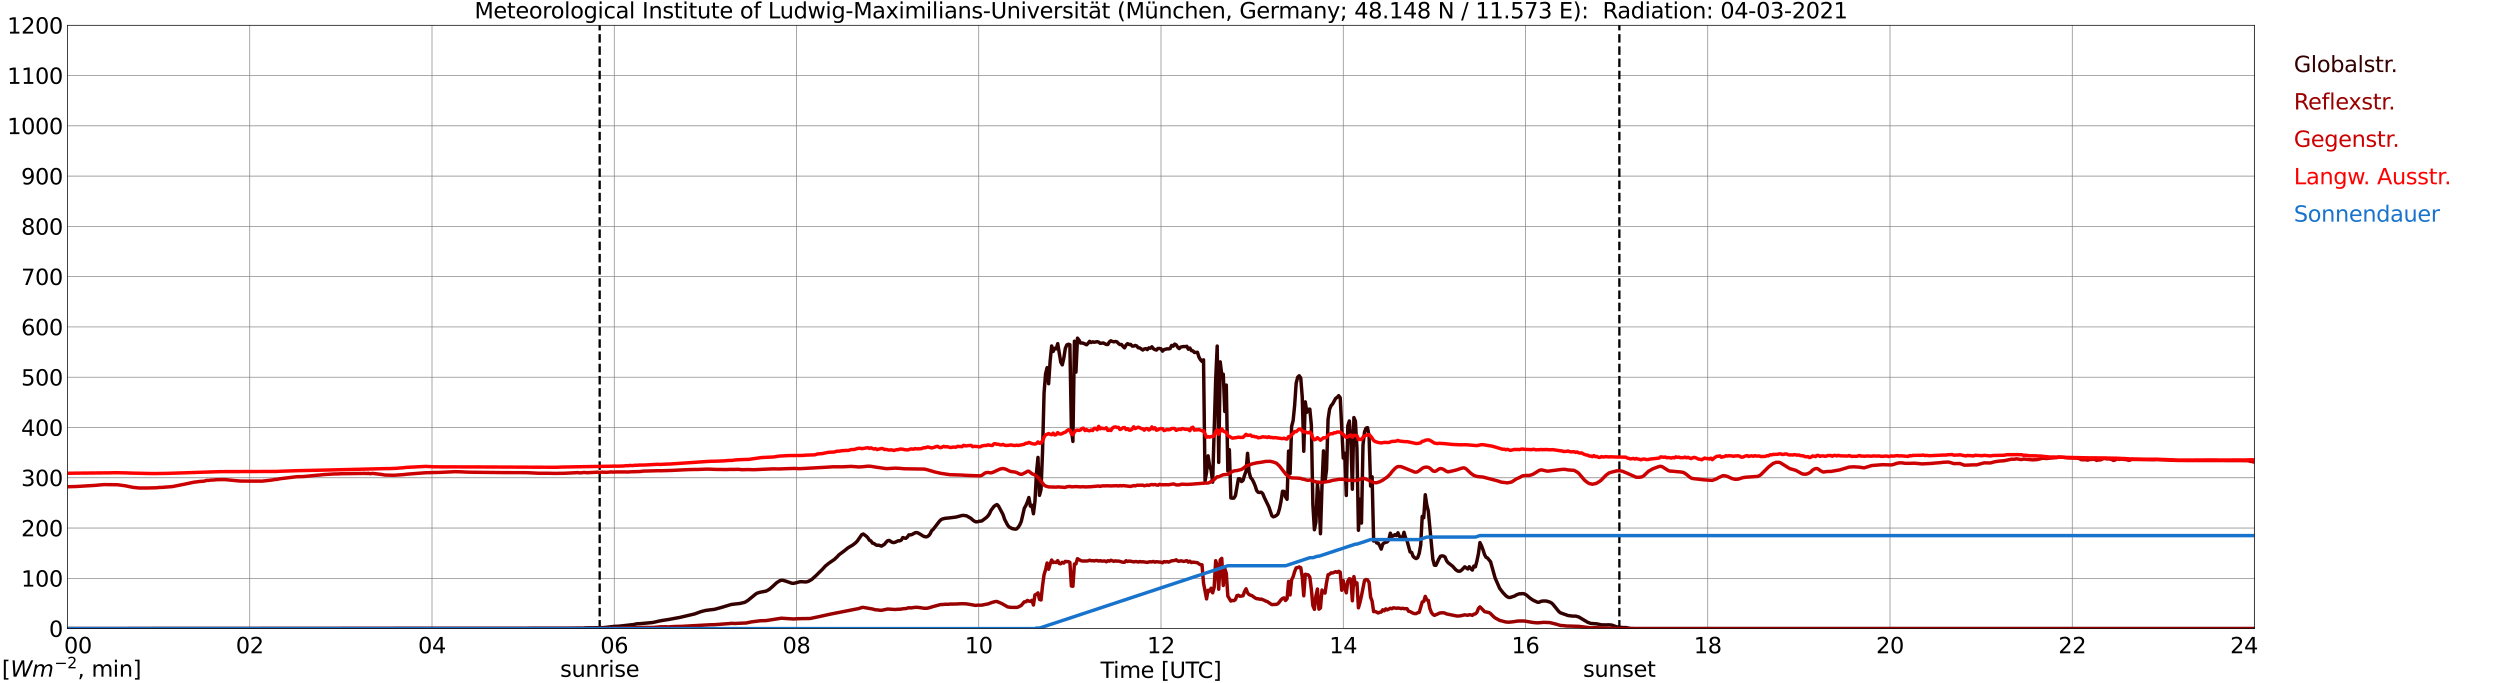<?xml version="1.0" encoding="utf-8" standalone="no"?>
<!DOCTYPE svg PUBLIC "-//W3C//DTD SVG 1.1//EN"
  "http://www.w3.org/Graphics/SVG/1.1/DTD/svg11.dtd">
<svg xmlns:xlink="http://www.w3.org/1999/xlink" width="1085.4pt" height="296.64pt" viewBox="0 0 1085.4 296.64" xmlns="http://www.w3.org/2000/svg" version="1.1">
 <defs>
  <style type="text/css">*{stroke-linejoin: round; stroke-linecap: butt}</style>
 </defs>
 <g id="figure_1">
  <g id="patch_1">
   <path d="M 0 296.64 
L 1085.4 296.64 
L 1085.4 0 
L 0 0 
z
" style="fill: #ffffff"/>
  </g>
  <g id="axes_1">
   <g id="patch_2">
    <path d="M 29.306 272.909 
L 978.814 272.909 
L 978.814 10.976 
L 29.306 10.976 
z
" style="fill: #ffffff"/>
   </g>
   <g id="patch_3">
    <path d="M 978.814 272.909 
L 978.814 272.909 
L 978.814 10.976 
L 978.814 10.976 
z
" clip-path="url(#p476d970c99)" style="fill: #d3d3d3; opacity: 0.25; stroke: #d3d3d3; stroke-linejoin: miter"/>
   </g>
   <g id="matplotlib.axis_1">
    <g id="xtick_1">
     <g id="line2d_1">
      <path d="M 29.306 272.909 
L 29.306 10.976 
" clip-path="url(#p476d970c99)" style="fill: none; stroke: #808080; stroke-width: 0.3; stroke-linecap: square"/>
     </g>
     <g id="line2d_2"/>
     <g id="text_1">
      <!--    00 -->
      <g transform="translate(18.733 283.627) scale(0.095 -0.095)">
       <defs>
        <path id="DejaVuSans-20" transform="scale(0.016)"/>
        <path id="DejaVuSans-30" d="M 2034 4250 
Q 1547 4250 1301 3770 
Q 1056 3291 1056 2328 
Q 1056 1369 1301 889 
Q 1547 409 2034 409 
Q 2525 409 2770 889 
Q 3016 1369 3016 2328 
Q 3016 3291 2770 3770 
Q 2525 4250 2034 4250 
z
M 2034 4750 
Q 2819 4750 3233 4129 
Q 3647 3509 3647 2328 
Q 3647 1150 3233 529 
Q 2819 -91 2034 -91 
Q 1250 -91 836 529 
Q 422 1150 422 2328 
Q 422 3509 836 4129 
Q 1250 4750 2034 4750 
z
" transform="scale(0.016)"/>
       </defs>
       <use xlink:href="#DejaVuSans-20"/>
       <use xlink:href="#DejaVuSans-20" transform="translate(31.787 0)"/>
       <use xlink:href="#DejaVuSans-20" transform="translate(63.574 0)"/>
       <use xlink:href="#DejaVuSans-30" transform="translate(95.361 0)"/>
       <use xlink:href="#DejaVuSans-30" transform="translate(158.984 0)"/>
      </g>
     </g>
    </g>
    <g id="xtick_2">
     <g id="line2d_3">
      <path d="M 108.431 272.909 
L 108.431 10.976 
" clip-path="url(#p476d970c99)" style="fill: none; stroke: #808080; stroke-width: 0.3; stroke-linecap: square"/>
     </g>
     <g id="line2d_4"/>
     <g id="text_2">
      <!-- 02 -->
      <g transform="translate(102.387 283.627) scale(0.095 -0.095)">
       <defs>
        <path id="DejaVuSans-32" d="M 1228 531 
L 3431 531 
L 3431 0 
L 469 0 
L 469 531 
Q 828 903 1448 1529 
Q 2069 2156 2228 2338 
Q 2531 2678 2651 2914 
Q 2772 3150 2772 3378 
Q 2772 3750 2511 3984 
Q 2250 4219 1831 4219 
Q 1534 4219 1204 4116 
Q 875 4013 500 3803 
L 500 4441 
Q 881 4594 1212 4672 
Q 1544 4750 1819 4750 
Q 2544 4750 2975 4387 
Q 3406 4025 3406 3419 
Q 3406 3131 3298 2873 
Q 3191 2616 2906 2266 
Q 2828 2175 2409 1742 
Q 1991 1309 1228 531 
z
" transform="scale(0.016)"/>
       </defs>
       <use xlink:href="#DejaVuSans-30"/>
       <use xlink:href="#DejaVuSans-32" transform="translate(63.623 0)"/>
      </g>
     </g>
    </g>
    <g id="xtick_3">
     <g id="line2d_5">
      <path d="M 187.557 272.909 
L 187.557 10.976 
" clip-path="url(#p476d970c99)" style="fill: none; stroke: #808080; stroke-width: 0.3; stroke-linecap: square"/>
     </g>
     <g id="line2d_6"/>
     <g id="text_3">
      <!-- 04 -->
      <g transform="translate(181.513 283.627) scale(0.095 -0.095)">
       <defs>
        <path id="DejaVuSans-34" d="M 2419 4116 
L 825 1625 
L 2419 1625 
L 2419 4116 
z
M 2253 4666 
L 3047 4666 
L 3047 1625 
L 3713 1625 
L 3713 1100 
L 3047 1100 
L 3047 0 
L 2419 0 
L 2419 1100 
L 313 1100 
L 313 1709 
L 2253 4666 
z
" transform="scale(0.016)"/>
       </defs>
       <use xlink:href="#DejaVuSans-30"/>
       <use xlink:href="#DejaVuSans-34" transform="translate(63.623 0)"/>
      </g>
     </g>
    </g>
    <g id="xtick_4">
     <g id="line2d_7">
      <path d="M 266.683 272.909 
L 266.683 10.976 
" clip-path="url(#p476d970c99)" style="fill: none; stroke: #808080; stroke-width: 0.3; stroke-linecap: square"/>
     </g>
     <g id="line2d_8"/>
     <g id="text_4">
      <!-- 06 -->
      <g transform="translate(260.638 283.627) scale(0.095 -0.095)">
       <defs>
        <path id="DejaVuSans-36" d="M 2113 2584 
Q 1688 2584 1439 2293 
Q 1191 2003 1191 1497 
Q 1191 994 1439 701 
Q 1688 409 2113 409 
Q 2538 409 2786 701 
Q 3034 994 3034 1497 
Q 3034 2003 2786 2293 
Q 2538 2584 2113 2584 
z
M 3366 4563 
L 3366 3988 
Q 3128 4100 2886 4159 
Q 2644 4219 2406 4219 
Q 1781 4219 1451 3797 
Q 1122 3375 1075 2522 
Q 1259 2794 1537 2939 
Q 1816 3084 2150 3084 
Q 2853 3084 3261 2657 
Q 3669 2231 3669 1497 
Q 3669 778 3244 343 
Q 2819 -91 2113 -91 
Q 1303 -91 875 529 
Q 447 1150 447 2328 
Q 447 3434 972 4092 
Q 1497 4750 2381 4750 
Q 2619 4750 2861 4703 
Q 3103 4656 3366 4563 
z
" transform="scale(0.016)"/>
       </defs>
       <use xlink:href="#DejaVuSans-30"/>
       <use xlink:href="#DejaVuSans-36" transform="translate(63.623 0)"/>
      </g>
     </g>
    </g>
    <g id="xtick_5">
     <g id="line2d_9">
      <path d="M 345.808 272.909 
L 345.808 10.976 
" clip-path="url(#p476d970c99)" style="fill: none; stroke: #808080; stroke-width: 0.3; stroke-linecap: square"/>
     </g>
     <g id="line2d_10"/>
     <g id="text_5">
      <!-- 08 -->
      <g transform="translate(339.764 283.627) scale(0.095 -0.095)">
       <defs>
        <path id="DejaVuSans-38" d="M 2034 2216 
Q 1584 2216 1326 1975 
Q 1069 1734 1069 1313 
Q 1069 891 1326 650 
Q 1584 409 2034 409 
Q 2484 409 2743 651 
Q 3003 894 3003 1313 
Q 3003 1734 2745 1975 
Q 2488 2216 2034 2216 
z
M 1403 2484 
Q 997 2584 770 2862 
Q 544 3141 544 3541 
Q 544 4100 942 4425 
Q 1341 4750 2034 4750 
Q 2731 4750 3128 4425 
Q 3525 4100 3525 3541 
Q 3525 3141 3298 2862 
Q 3072 2584 2669 2484 
Q 3125 2378 3379 2068 
Q 3634 1759 3634 1313 
Q 3634 634 3220 271 
Q 2806 -91 2034 -91 
Q 1263 -91 848 271 
Q 434 634 434 1313 
Q 434 1759 690 2068 
Q 947 2378 1403 2484 
z
M 1172 3481 
Q 1172 3119 1398 2916 
Q 1625 2713 2034 2713 
Q 2441 2713 2670 2916 
Q 2900 3119 2900 3481 
Q 2900 3844 2670 4047 
Q 2441 4250 2034 4250 
Q 1625 4250 1398 4047 
Q 1172 3844 1172 3481 
z
" transform="scale(0.016)"/>
       </defs>
       <use xlink:href="#DejaVuSans-30"/>
       <use xlink:href="#DejaVuSans-38" transform="translate(63.623 0)"/>
      </g>
     </g>
    </g>
    <g id="xtick_6">
     <g id="line2d_11">
      <path d="M 424.934 272.909 
L 424.934 10.976 
" clip-path="url(#p476d970c99)" style="fill: none; stroke: #808080; stroke-width: 0.3; stroke-linecap: square"/>
     </g>
     <g id="line2d_12"/>
     <g id="text_6">
      <!-- 10 -->
      <g transform="translate(418.89 283.627) scale(0.095 -0.095)">
       <defs>
        <path id="DejaVuSans-31" d="M 794 531 
L 1825 531 
L 1825 4091 
L 703 3866 
L 703 4441 
L 1819 4666 
L 2450 4666 
L 2450 531 
L 3481 531 
L 3481 0 
L 794 0 
L 794 531 
z
" transform="scale(0.016)"/>
       </defs>
       <use xlink:href="#DejaVuSans-31"/>
       <use xlink:href="#DejaVuSans-30" transform="translate(63.623 0)"/>
      </g>
     </g>
    </g>
    <g id="xtick_7">
     <g id="line2d_13">
      <path d="M 504.06 272.909 
L 504.06 10.976 
" clip-path="url(#p476d970c99)" style="fill: none; stroke: #808080; stroke-width: 0.3; stroke-linecap: square"/>
     </g>
     <g id="line2d_14"/>
     <g id="text_7">
      <!-- 12 -->
      <g transform="translate(498.015 283.627) scale(0.095 -0.095)">
       <use xlink:href="#DejaVuSans-31"/>
       <use xlink:href="#DejaVuSans-32" transform="translate(63.623 0)"/>
      </g>
     </g>
    </g>
    <g id="xtick_8">
     <g id="line2d_15">
      <path d="M 583.185 272.909 
L 583.185 10.976 
" clip-path="url(#p476d970c99)" style="fill: none; stroke: #808080; stroke-width: 0.3; stroke-linecap: square"/>
     </g>
     <g id="line2d_16"/>
     <g id="text_8">
      <!-- 14 -->
      <g transform="translate(577.141 283.627) scale(0.095 -0.095)">
       <use xlink:href="#DejaVuSans-31"/>
       <use xlink:href="#DejaVuSans-34" transform="translate(63.623 0)"/>
      </g>
     </g>
    </g>
    <g id="xtick_9">
     <g id="line2d_17">
      <path d="M 662.311 272.909 
L 662.311 10.976 
" clip-path="url(#p476d970c99)" style="fill: none; stroke: #808080; stroke-width: 0.3; stroke-linecap: square"/>
     </g>
     <g id="line2d_18"/>
     <g id="text_9">
      <!-- 16 -->
      <g transform="translate(656.267 283.627) scale(0.095 -0.095)">
       <use xlink:href="#DejaVuSans-31"/>
       <use xlink:href="#DejaVuSans-36" transform="translate(63.623 0)"/>
      </g>
     </g>
    </g>
    <g id="xtick_10">
     <g id="line2d_19">
      <path d="M 741.437 272.909 
L 741.437 10.976 
" clip-path="url(#p476d970c99)" style="fill: none; stroke: #808080; stroke-width: 0.3; stroke-linecap: square"/>
     </g>
     <g id="line2d_20"/>
     <g id="text_10">
      <!-- 18 -->
      <g transform="translate(735.392 283.627) scale(0.095 -0.095)">
       <use xlink:href="#DejaVuSans-31"/>
       <use xlink:href="#DejaVuSans-38" transform="translate(63.623 0)"/>
      </g>
     </g>
    </g>
    <g id="xtick_11">
     <g id="line2d_21">
      <path d="M 820.562 272.909 
L 820.562 10.976 
" clip-path="url(#p476d970c99)" style="fill: none; stroke: #808080; stroke-width: 0.3; stroke-linecap: square"/>
     </g>
     <g id="line2d_22"/>
     <g id="text_11">
      <!-- 20 -->
      <g transform="translate(814.518 283.627) scale(0.095 -0.095)">
       <use xlink:href="#DejaVuSans-32"/>
       <use xlink:href="#DejaVuSans-30" transform="translate(63.623 0)"/>
      </g>
     </g>
    </g>
    <g id="xtick_12">
     <g id="line2d_23">
      <path d="M 899.688 272.909 
L 899.688 10.976 
" clip-path="url(#p476d970c99)" style="fill: none; stroke: #808080; stroke-width: 0.3; stroke-linecap: square"/>
     </g>
     <g id="line2d_24"/>
     <g id="text_12">
      <!-- 22 -->
      <g transform="translate(893.644 283.627) scale(0.095 -0.095)">
       <use xlink:href="#DejaVuSans-32"/>
       <use xlink:href="#DejaVuSans-32" transform="translate(63.623 0)"/>
      </g>
     </g>
    </g>
    <g id="xtick_13">
     <g id="line2d_25">
      <path d="M 978.814 272.909 
L 978.814 10.976 
" clip-path="url(#p476d970c99)" style="fill: none; stroke: #808080; stroke-width: 0.3; stroke-linecap: square"/>
     </g>
     <g id="line2d_26"/>
     <g id="text_13">
      <!-- 24    -->
      <g transform="translate(968.241 283.627) scale(0.095 -0.095)">
       <use xlink:href="#DejaVuSans-32"/>
       <use xlink:href="#DejaVuSans-34" transform="translate(63.623 0)"/>
       <use xlink:href="#DejaVuSans-20" transform="translate(127.246 0)"/>
       <use xlink:href="#DejaVuSans-20" transform="translate(159.033 0)"/>
       <use xlink:href="#DejaVuSans-20" transform="translate(190.82 0)"/>
      </g>
     </g>
    </g>
    <g id="text_14">
     <!-- Time [UTC] -->
     <g transform="translate(477.806 294.322) scale(0.095 -0.095)">
      <defs>
       <path id="DejaVuSans-54" d="M -19 4666 
L 3928 4666 
L 3928 4134 
L 2272 4134 
L 2272 0 
L 1638 0 
L 1638 4134 
L -19 4134 
L -19 4666 
z
" transform="scale(0.016)"/>
       <path id="DejaVuSans-69" d="M 603 3500 
L 1178 3500 
L 1178 0 
L 603 0 
L 603 3500 
z
M 603 4863 
L 1178 4863 
L 1178 4134 
L 603 4134 
L 603 4863 
z
" transform="scale(0.016)"/>
       <path id="DejaVuSans-6d" d="M 3328 2828 
Q 3544 3216 3844 3400 
Q 4144 3584 4550 3584 
Q 5097 3584 5394 3201 
Q 5691 2819 5691 2113 
L 5691 0 
L 5113 0 
L 5113 2094 
Q 5113 2597 4934 2840 
Q 4756 3084 4391 3084 
Q 3944 3084 3684 2787 
Q 3425 2491 3425 1978 
L 3425 0 
L 2847 0 
L 2847 2094 
Q 2847 2600 2669 2842 
Q 2491 3084 2119 3084 
Q 1678 3084 1418 2786 
Q 1159 2488 1159 1978 
L 1159 0 
L 581 0 
L 581 3500 
L 1159 3500 
L 1159 2956 
Q 1356 3278 1631 3431 
Q 1906 3584 2284 3584 
Q 2666 3584 2933 3390 
Q 3200 3197 3328 2828 
z
" transform="scale(0.016)"/>
       <path id="DejaVuSans-65" d="M 3597 1894 
L 3597 1613 
L 953 1613 
Q 991 1019 1311 708 
Q 1631 397 2203 397 
Q 2534 397 2845 478 
Q 3156 559 3463 722 
L 3463 178 
Q 3153 47 2828 -22 
Q 2503 -91 2169 -91 
Q 1331 -91 842 396 
Q 353 884 353 1716 
Q 353 2575 817 3079 
Q 1281 3584 2069 3584 
Q 2775 3584 3186 3129 
Q 3597 2675 3597 1894 
z
M 3022 2063 
Q 3016 2534 2758 2815 
Q 2500 3097 2075 3097 
Q 1594 3097 1305 2825 
Q 1016 2553 972 2059 
L 3022 2063 
z
" transform="scale(0.016)"/>
       <path id="DejaVuSans-5b" d="M 550 4863 
L 1875 4863 
L 1875 4416 
L 1125 4416 
L 1125 -397 
L 1875 -397 
L 1875 -844 
L 550 -844 
L 550 4863 
z
" transform="scale(0.016)"/>
       <path id="DejaVuSans-55" d="M 556 4666 
L 1191 4666 
L 1191 1831 
Q 1191 1081 1462 751 
Q 1734 422 2344 422 
Q 2950 422 3222 751 
Q 3494 1081 3494 1831 
L 3494 4666 
L 4128 4666 
L 4128 1753 
Q 4128 841 3676 375 
Q 3225 -91 2344 -91 
Q 1459 -91 1007 375 
Q 556 841 556 1753 
L 556 4666 
z
" transform="scale(0.016)"/>
       <path id="DejaVuSans-43" d="M 4122 4306 
L 4122 3641 
Q 3803 3938 3442 4084 
Q 3081 4231 2675 4231 
Q 1875 4231 1450 3742 
Q 1025 3253 1025 2328 
Q 1025 1406 1450 917 
Q 1875 428 2675 428 
Q 3081 428 3442 575 
Q 3803 722 4122 1019 
L 4122 359 
Q 3791 134 3420 21 
Q 3050 -91 2638 -91 
Q 1578 -91 968 557 
Q 359 1206 359 2328 
Q 359 3453 968 4101 
Q 1578 4750 2638 4750 
Q 3056 4750 3426 4639 
Q 3797 4528 4122 4306 
z
" transform="scale(0.016)"/>
       <path id="DejaVuSans-5d" d="M 1947 4863 
L 1947 -844 
L 622 -844 
L 622 -397 
L 1369 -397 
L 1369 4416 
L 622 4416 
L 622 4863 
L 1947 4863 
z
" transform="scale(0.016)"/>
      </defs>
      <use xlink:href="#DejaVuSans-54"/>
      <use xlink:href="#DejaVuSans-69" transform="translate(57.959 0)"/>
      <use xlink:href="#DejaVuSans-6d" transform="translate(85.742 0)"/>
      <use xlink:href="#DejaVuSans-65" transform="translate(183.154 0)"/>
      <use xlink:href="#DejaVuSans-20" transform="translate(244.678 0)"/>
      <use xlink:href="#DejaVuSans-5b" transform="translate(276.465 0)"/>
      <use xlink:href="#DejaVuSans-55" transform="translate(315.479 0)"/>
      <use xlink:href="#DejaVuSans-54" transform="translate(388.672 0)"/>
      <use xlink:href="#DejaVuSans-43" transform="translate(443.881 0)"/>
      <use xlink:href="#DejaVuSans-5d" transform="translate(513.705 0)"/>
     </g>
    </g>
   </g>
   <g id="matplotlib.axis_2">
    <g id="ytick_1">
     <g id="line2d_27">
      <path d="M 29.306 272.909 
L 978.814 272.909 
" clip-path="url(#p476d970c99)" style="fill: none; stroke: #808080; stroke-width: 0.3; stroke-linecap: square"/>
     </g>
     <g id="line2d_28"/>
     <g id="text_15">
      <!-- 0 -->
      <g transform="translate(21.261 276.518) scale(0.095 -0.095)">
       <use xlink:href="#DejaVuSans-30"/>
      </g>
     </g>
    </g>
    <g id="ytick_2">
     <g id="line2d_29">
      <path d="M 29.306 251.081 
L 978.814 251.081 
" clip-path="url(#p476d970c99)" style="fill: none; stroke: #808080; stroke-width: 0.3; stroke-linecap: square"/>
     </g>
     <g id="line2d_30"/>
     <g id="text_16">
      <!-- 100 -->
      <g transform="translate(9.173 254.69) scale(0.095 -0.095)">
       <use xlink:href="#DejaVuSans-31"/>
       <use xlink:href="#DejaVuSans-30" transform="translate(63.623 0)"/>
       <use xlink:href="#DejaVuSans-30" transform="translate(127.246 0)"/>
      </g>
     </g>
    </g>
    <g id="ytick_3">
     <g id="line2d_31">
      <path d="M 29.306 229.253 
L 978.814 229.253 
" clip-path="url(#p476d970c99)" style="fill: none; stroke: #808080; stroke-width: 0.3; stroke-linecap: square"/>
     </g>
     <g id="line2d_32"/>
     <g id="text_17">
      <!-- 200 -->
      <g transform="translate(9.173 232.863) scale(0.095 -0.095)">
       <use xlink:href="#DejaVuSans-32"/>
       <use xlink:href="#DejaVuSans-30" transform="translate(63.623 0)"/>
       <use xlink:href="#DejaVuSans-30" transform="translate(127.246 0)"/>
      </g>
     </g>
    </g>
    <g id="ytick_4">
     <g id="line2d_33">
      <path d="M 29.306 207.426 
L 978.814 207.426 
" clip-path="url(#p476d970c99)" style="fill: none; stroke: #808080; stroke-width: 0.3; stroke-linecap: square"/>
     </g>
     <g id="line2d_34"/>
     <g id="text_18">
      <!-- 300 -->
      <g transform="translate(9.173 211.035) scale(0.095 -0.095)">
       <defs>
        <path id="DejaVuSans-33" d="M 2597 2516 
Q 3050 2419 3304 2112 
Q 3559 1806 3559 1356 
Q 3559 666 3084 287 
Q 2609 -91 1734 -91 
Q 1441 -91 1130 -33 
Q 819 25 488 141 
L 488 750 
Q 750 597 1062 519 
Q 1375 441 1716 441 
Q 2309 441 2620 675 
Q 2931 909 2931 1356 
Q 2931 1769 2642 2001 
Q 2353 2234 1838 2234 
L 1294 2234 
L 1294 2753 
L 1863 2753 
Q 2328 2753 2575 2939 
Q 2822 3125 2822 3475 
Q 2822 3834 2567 4026 
Q 2313 4219 1838 4219 
Q 1578 4219 1281 4162 
Q 984 4106 628 3988 
L 628 4550 
Q 988 4650 1302 4700 
Q 1616 4750 1894 4750 
Q 2613 4750 3031 4423 
Q 3450 4097 3450 3541 
Q 3450 3153 3228 2886 
Q 3006 2619 2597 2516 
z
" transform="scale(0.016)"/>
       </defs>
       <use xlink:href="#DejaVuSans-33"/>
       <use xlink:href="#DejaVuSans-30" transform="translate(63.623 0)"/>
       <use xlink:href="#DejaVuSans-30" transform="translate(127.246 0)"/>
      </g>
     </g>
    </g>
    <g id="ytick_5">
     <g id="line2d_35">
      <path d="M 29.306 185.598 
L 978.814 185.598 
" clip-path="url(#p476d970c99)" style="fill: none; stroke: #808080; stroke-width: 0.3; stroke-linecap: square"/>
     </g>
     <g id="line2d_36"/>
     <g id="text_19">
      <!-- 400 -->
      <g transform="translate(9.173 189.207) scale(0.095 -0.095)">
       <use xlink:href="#DejaVuSans-34"/>
       <use xlink:href="#DejaVuSans-30" transform="translate(63.623 0)"/>
       <use xlink:href="#DejaVuSans-30" transform="translate(127.246 0)"/>
      </g>
     </g>
    </g>
    <g id="ytick_6">
     <g id="line2d_37">
      <path d="M 29.306 163.77 
L 978.814 163.77 
" clip-path="url(#p476d970c99)" style="fill: none; stroke: #808080; stroke-width: 0.3; stroke-linecap: square"/>
     </g>
     <g id="line2d_38"/>
     <g id="text_20">
      <!-- 500 -->
      <g transform="translate(9.173 167.379) scale(0.095 -0.095)">
       <defs>
        <path id="DejaVuSans-35" d="M 691 4666 
L 3169 4666 
L 3169 4134 
L 1269 4134 
L 1269 2991 
Q 1406 3038 1543 3061 
Q 1681 3084 1819 3084 
Q 2600 3084 3056 2656 
Q 3513 2228 3513 1497 
Q 3513 744 3044 326 
Q 2575 -91 1722 -91 
Q 1428 -91 1123 -41 
Q 819 9 494 109 
L 494 744 
Q 775 591 1075 516 
Q 1375 441 1709 441 
Q 2250 441 2565 725 
Q 2881 1009 2881 1497 
Q 2881 1984 2565 2268 
Q 2250 2553 1709 2553 
Q 1456 2553 1204 2497 
Q 953 2441 691 2322 
L 691 4666 
z
" transform="scale(0.016)"/>
       </defs>
       <use xlink:href="#DejaVuSans-35"/>
       <use xlink:href="#DejaVuSans-30" transform="translate(63.623 0)"/>
       <use xlink:href="#DejaVuSans-30" transform="translate(127.246 0)"/>
      </g>
     </g>
    </g>
    <g id="ytick_7">
     <g id="line2d_39">
      <path d="M 29.306 141.942 
L 978.814 141.942 
" clip-path="url(#p476d970c99)" style="fill: none; stroke: #808080; stroke-width: 0.3; stroke-linecap: square"/>
     </g>
     <g id="line2d_40"/>
     <g id="text_21">
      <!-- 600 -->
      <g transform="translate(9.173 145.551) scale(0.095 -0.095)">
       <use xlink:href="#DejaVuSans-36"/>
       <use xlink:href="#DejaVuSans-30" transform="translate(63.623 0)"/>
       <use xlink:href="#DejaVuSans-30" transform="translate(127.246 0)"/>
      </g>
     </g>
    </g>
    <g id="ytick_8">
     <g id="line2d_41">
      <path d="M 29.306 120.114 
L 978.814 120.114 
" clip-path="url(#p476d970c99)" style="fill: none; stroke: #808080; stroke-width: 0.3; stroke-linecap: square"/>
     </g>
     <g id="line2d_42"/>
     <g id="text_22">
      <!-- 700 -->
      <g transform="translate(9.173 123.724) scale(0.095 -0.095)">
       <defs>
        <path id="DejaVuSans-37" d="M 525 4666 
L 3525 4666 
L 3525 4397 
L 1831 0 
L 1172 0 
L 2766 4134 
L 525 4134 
L 525 4666 
z
" transform="scale(0.016)"/>
       </defs>
       <use xlink:href="#DejaVuSans-37"/>
       <use xlink:href="#DejaVuSans-30" transform="translate(63.623 0)"/>
       <use xlink:href="#DejaVuSans-30" transform="translate(127.246 0)"/>
      </g>
     </g>
    </g>
    <g id="ytick_9">
     <g id="line2d_43">
      <path d="M 29.306 98.287 
L 978.814 98.287 
" clip-path="url(#p476d970c99)" style="fill: none; stroke: #808080; stroke-width: 0.3; stroke-linecap: square"/>
     </g>
     <g id="line2d_44"/>
     <g id="text_23">
      <!-- 800 -->
      <g transform="translate(9.173 101.896) scale(0.095 -0.095)">
       <use xlink:href="#DejaVuSans-38"/>
       <use xlink:href="#DejaVuSans-30" transform="translate(63.623 0)"/>
       <use xlink:href="#DejaVuSans-30" transform="translate(127.246 0)"/>
      </g>
     </g>
    </g>
    <g id="ytick_10">
     <g id="line2d_45">
      <path d="M 29.306 76.459 
L 978.814 76.459 
" clip-path="url(#p476d970c99)" style="fill: none; stroke: #808080; stroke-width: 0.3; stroke-linecap: square"/>
     </g>
     <g id="line2d_46"/>
     <g id="text_24">
      <!-- 900 -->
      <g transform="translate(9.173 80.068) scale(0.095 -0.095)">
       <defs>
        <path id="DejaVuSans-39" d="M 703 97 
L 703 672 
Q 941 559 1184 500 
Q 1428 441 1663 441 
Q 2288 441 2617 861 
Q 2947 1281 2994 2138 
Q 2813 1869 2534 1725 
Q 2256 1581 1919 1581 
Q 1219 1581 811 2004 
Q 403 2428 403 3163 
Q 403 3881 828 4315 
Q 1253 4750 1959 4750 
Q 2769 4750 3195 4129 
Q 3622 3509 3622 2328 
Q 3622 1225 3098 567 
Q 2575 -91 1691 -91 
Q 1453 -91 1209 -44 
Q 966 3 703 97 
z
M 1959 2075 
Q 2384 2075 2632 2365 
Q 2881 2656 2881 3163 
Q 2881 3666 2632 3958 
Q 2384 4250 1959 4250 
Q 1534 4250 1286 3958 
Q 1038 3666 1038 3163 
Q 1038 2656 1286 2365 
Q 1534 2075 1959 2075 
z
" transform="scale(0.016)"/>
       </defs>
       <use xlink:href="#DejaVuSans-39"/>
       <use xlink:href="#DejaVuSans-30" transform="translate(63.623 0)"/>
       <use xlink:href="#DejaVuSans-30" transform="translate(127.246 0)"/>
      </g>
     </g>
    </g>
    <g id="ytick_11">
     <g id="line2d_47">
      <path d="M 29.306 54.631 
L 978.814 54.631 
" clip-path="url(#p476d970c99)" style="fill: none; stroke: #808080; stroke-width: 0.3; stroke-linecap: square"/>
     </g>
     <g id="line2d_48"/>
     <g id="text_25">
      <!-- 1000 -->
      <g transform="translate(3.128 58.24) scale(0.095 -0.095)">
       <use xlink:href="#DejaVuSans-31"/>
       <use xlink:href="#DejaVuSans-30" transform="translate(63.623 0)"/>
       <use xlink:href="#DejaVuSans-30" transform="translate(127.246 0)"/>
       <use xlink:href="#DejaVuSans-30" transform="translate(190.869 0)"/>
      </g>
     </g>
    </g>
    <g id="ytick_12">
     <g id="line2d_49">
      <path d="M 29.306 32.803 
L 978.814 32.803 
" clip-path="url(#p476d970c99)" style="fill: none; stroke: #808080; stroke-width: 0.3; stroke-linecap: square"/>
     </g>
     <g id="line2d_50"/>
     <g id="text_26">
      <!-- 1100 -->
      <g transform="translate(3.128 36.413) scale(0.095 -0.095)">
       <use xlink:href="#DejaVuSans-31"/>
       <use xlink:href="#DejaVuSans-31" transform="translate(63.623 0)"/>
       <use xlink:href="#DejaVuSans-30" transform="translate(127.246 0)"/>
       <use xlink:href="#DejaVuSans-30" transform="translate(190.869 0)"/>
      </g>
     </g>
    </g>
    <g id="ytick_13">
     <g id="line2d_51">
      <path d="M 29.306 10.976 
L 978.814 10.976 
" clip-path="url(#p476d970c99)" style="fill: none; stroke: #808080; stroke-width: 0.3; stroke-linecap: square"/>
     </g>
     <g id="line2d_52"/>
     <g id="text_27">
      <!-- 1200 -->
      <g transform="translate(3.128 14.585) scale(0.095 -0.095)">
       <use xlink:href="#DejaVuSans-31"/>
       <use xlink:href="#DejaVuSans-32" transform="translate(63.623 0)"/>
       <use xlink:href="#DejaVuSans-30" transform="translate(127.246 0)"/>
       <use xlink:href="#DejaVuSans-30" transform="translate(190.869 0)"/>
      </g>
     </g>
    </g>
   </g>
   <g id="line2d_53">
    <path d="M 260.353 272.909 
L 260.353 10.976 
" clip-path="url(#p476d970c99)" style="fill: none; stroke-dasharray: 3.7,1.6; stroke-dashoffset: 0; stroke: #000000"/>
   </g>
   <g id="line2d_54">
    <path d="M 703.061 272.909 
L 703.061 10.976 
" clip-path="url(#p476d970c99)" style="fill: none; stroke-dasharray: 3.7,1.6; stroke-dashoffset: 0; stroke: #000000"/>
   </g>
   <g id="line2d_55">
    <path d="M 29.306 272.909 
L 246.242 272.8 
L 250.858 272.736 
L 253.495 272.736 
L 254.155 272.592 
L 262.067 272.49 
L 266.683 271.953 
L 268.661 271.87 
L 269.98 271.724 
L 275.255 271.125 
L 276.573 270.816 
L 277.892 270.774 
L 281.189 270.464 
L 283.167 270.298 
L 284.486 270.03 
L 285.805 269.72 
L 287.124 269.451 
L 290.42 268.934 
L 293.717 268.314 
L 295.036 268.087 
L 301.63 266.535 
L 304.267 265.564 
L 306.246 265.049 
L 308.224 264.78 
L 310.202 264.551 
L 313.499 263.643 
L 317.455 262.442 
L 321.411 261.969 
L 323.39 261.493 
L 324.708 260.687 
L 328.005 257.979 
L 328.665 257.544 
L 329.983 257.132 
L 332.621 256.634 
L 333.94 255.912 
L 335.258 254.796 
L 337.236 252.956 
L 338.555 252.129 
L 339.215 251.943 
L 339.874 251.943 
L 341.193 252.314 
L 343.83 253.225 
L 344.49 253.266 
L 345.808 252.976 
L 347.127 252.605 
L 347.787 252.541 
L 349.765 252.666 
L 350.424 252.563 
L 351.083 252.336 
L 352.402 251.592 
L 354.38 249.813 
L 355.699 248.49 
L 357.018 247.209 
L 358.337 245.762 
L 359.655 244.668 
L 362.293 242.848 
L 363.612 241.588 
L 364.271 240.844 
L 366.249 239.397 
L 368.227 237.805 
L 370.206 236.646 
L 371.524 235.614 
L 372.184 234.931 
L 374.162 232.1 
L 374.821 231.851 
L 376.14 232.822 
L 376.799 233.505 
L 377.459 234.538 
L 378.118 234.848 
L 378.777 235.799 
L 379.437 235.943 
L 380.096 236.441 
L 380.756 236.771 
L 381.415 236.668 
L 382.734 237.103 
L 384.053 236.253 
L 384.712 235.407 
L 385.371 234.767 
L 386.031 234.643 
L 387.349 235.448 
L 388.009 235.572 
L 388.668 235.407 
L 389.987 234.767 
L 390.646 234.828 
L 391.306 234.477 
L 391.965 233.381 
L 392.624 233.608 
L 393.284 233.713 
L 393.943 233.154 
L 394.603 232.202 
L 395.262 232.244 
L 395.921 232.078 
L 397.24 231.336 
L 397.899 231.211 
L 398.559 231.377 
L 399.878 232.119 
L 400.537 232.595 
L 401.196 232.905 
L 401.856 233.071 
L 402.515 233.01 
L 403.175 232.575 
L 403.834 231.768 
L 404.493 230.384 
L 405.153 229.825 
L 407.79 226.394 
L 408.45 225.713 
L 409.109 225.34 
L 410.428 225.01 
L 411.746 224.905 
L 415.043 224.493 
L 417.022 223.975 
L 417.681 223.79 
L 418.34 223.77 
L 419.659 223.956 
L 421.637 225.113 
L 422.297 225.754 
L 422.956 226.23 
L 423.615 226.54 
L 424.275 226.56 
L 424.934 226.333 
L 426.253 226.189 
L 428.231 224.7 
L 428.89 224.039 
L 429.55 223.109 
L 430.209 221.64 
L 431.528 219.883 
L 432.187 219.387 
L 432.847 219.058 
L 433.506 219.697 
L 434.825 222.177 
L 435.484 223.438 
L 436.144 225.444 
L 437.462 227.965 
L 438.122 228.793 
L 439.44 229.496 
L 440.759 229.742 
L 441.419 229.62 
L 442.078 228.895 
L 442.737 227.882 
L 443.397 226.394 
L 444.716 220.649 
L 445.375 219.512 
L 446.034 217.981 
L 446.694 215.997 
L 447.353 219.739 
L 448.012 219.367 
L 448.672 223.045 
L 449.331 217.735 
L 449.991 205.352 
L 450.65 198.594 
L 451.309 215.067 
L 451.969 212.524 
L 452.628 196.154 
L 453.287 170.648 
L 453.947 162.297 
L 454.606 159.61 
L 455.266 166.595 
L 455.925 156.715 
L 456.584 150.204 
L 457.244 152.581 
L 457.903 151.197 
L 458.563 151.466 
L 459.222 149.191 
L 460.541 157.233 
L 461.2 158.409 
L 461.859 155.495 
L 462.519 151.258 
L 463.178 149.75 
L 463.838 149.46 
L 464.497 149.645 
L 465.156 186.667 
L 465.816 191.648 
L 466.475 148.137 
L 467.134 161.572 
L 467.794 146.814 
L 468.453 147.641 
L 469.113 148.923 
L 469.772 148.901 
L 470.431 149.047 
L 471.75 149.687 
L 472.409 149.047 
L 473.069 148.198 
L 473.728 148.715 
L 474.388 148.405 
L 475.047 148.591 
L 476.366 148.344 
L 477.025 148.55 
L 477.685 149.067 
L 479.003 148.901 
L 480.322 149.543 
L 480.981 149.562 
L 481.641 148.469 
L 482.3 147.951 
L 482.96 148.261 
L 483.619 148.405 
L 484.278 148.261 
L 484.938 148.405 
L 485.597 149.13 
L 486.256 149.604 
L 486.916 149.562 
L 487.575 150.39 
L 488.235 151.031 
L 488.894 149.792 
L 489.553 149.191 
L 490.213 149.604 
L 490.872 149.521 
L 491.532 150.246 
L 492.191 150.265 
L 492.85 149.977 
L 493.51 150.204 
L 494.169 150.99 
L 494.828 151.051 
L 496.147 151.961 
L 496.807 151.507 
L 497.466 151.361 
L 498.125 151.795 
L 498.785 151.031 
L 499.444 151.175 
L 500.103 150.555 
L 500.763 151.402 
L 501.422 151.776 
L 502.082 151.981 
L 502.741 151.278 
L 503.4 151.278 
L 504.06 151.444 
L 504.719 152.457 
L 505.379 151.776 
L 506.697 151.444 
L 507.357 151.485 
L 508.016 151.319 
L 508.675 149.977 
L 509.335 150.307 
L 509.994 149.399 
L 510.654 149.728 
L 511.313 150.741 
L 511.972 151.341 
L 512.632 150.658 
L 513.95 150.431 
L 514.61 150.494 
L 515.269 150.348 
L 515.929 151.61 
L 516.588 151.092 
L 517.247 152.23 
L 517.907 152.332 
L 518.566 153.035 
L 519.885 152.952 
L 520.544 155.083 
L 521.204 156.178 
L 521.863 156.923 
L 522.522 156.22 
L 523.182 208.825 
L 523.841 205.064 
L 524.501 197.911 
L 525.16 202.377 
L 525.819 204.112 
L 526.479 209.342 
L 527.797 164.84 
L 528.457 150.246 
L 529.116 200.764 
L 529.776 157.108 
L 530.435 162.69 
L 531.094 162.463 
L 531.754 178.667 
L 532.413 167.175 
L 533.073 204.483 
L 533.732 195.243 
L 534.391 216.183 
L 535.051 216.307 
L 535.71 216.246 
L 536.369 215.192 
L 537.688 207.812 
L 538.348 207.873 
L 539.007 209.074 
L 539.666 208.598 
L 540.326 206.345 
L 540.985 204.566 
L 541.644 196.815 
L 542.304 204.918 
L 542.963 207.358 
L 543.623 208.08 
L 544.282 209.342 
L 544.941 210.933 
L 545.601 212.979 
L 546.26 213.745 
L 546.919 213.806 
L 547.579 213.703 
L 548.238 214.323 
L 548.898 215.956 
L 550.876 220.029 
L 552.195 223.914 
L 552.854 224.39 
L 553.513 224.163 
L 554.173 223.77 
L 554.832 223.128 
L 555.491 220.959 
L 556.151 217.713 
L 556.81 213.291 
L 557.47 213.352 
L 558.129 215.729 
L 558.788 216.783 
L 559.448 195.844 
L 560.107 205.62 
L 560.766 185.137 
L 561.426 182.614 
L 562.085 175.959 
L 562.745 166.368 
L 563.404 163.763 
L 564.063 163.144 
L 564.723 164.073 
L 565.382 172.322 
L 566.042 195.927 
L 566.701 174.47 
L 567.36 178.997 
L 568.02 177.696 
L 568.679 177.655 
L 569.338 184.62 
L 569.998 219.221 
L 570.657 229.991 
L 571.317 226.662 
L 571.976 210.086 
L 572.635 216.246 
L 573.295 231.726 
L 573.954 210.994 
L 574.613 195.741 
L 575.273 209.01 
L 575.932 203.863 
L 576.592 182.016 
L 577.251 177.633 
L 577.91 176.125 
L 578.57 175.38 
L 579.889 172.942 
L 580.548 172.527 
L 581.207 171.783 
L 581.867 172.674 
L 583.185 198.882 
L 583.845 196.795 
L 584.504 215.109 
L 585.164 184.888 
L 585.823 182.76 
L 586.482 190.738 
L 587.142 212.4 
L 587.801 181.291 
L 588.46 182.821 
L 589.12 194.438 
L 589.779 230.218 
L 590.439 216.7 
L 591.098 227.097 
L 591.757 193.259 
L 592.417 187.575 
L 593.076 185.901 
L 593.736 185.674 
L 594.395 189.271 
L 595.054 211.036 
L 595.714 207.006 
L 596.373 234.889 
L 597.032 234.333 
L 597.692 235.738 
L 598.351 235.78 
L 599.011 236.895 
L 599.67 238.403 
L 600.329 236.234 
L 600.989 235.655 
L 602.307 235.262 
L 602.967 234.333 
L 603.626 231.48 
L 604.286 232.864 
L 604.945 232.678 
L 605.604 232.119 
L 606.264 232.534 
L 606.923 231.314 
L 607.582 232.885 
L 608.901 233.588 
L 609.561 231.106 
L 610.22 233.483 
L 610.879 234.767 
L 612.198 239.624 
L 612.858 239.831 
L 613.517 241.505 
L 614.176 242.167 
L 614.836 242.496 
L 615.495 242.103 
L 616.154 240.285 
L 616.814 236.585 
L 617.473 224.183 
L 618.133 224.783 
L 618.792 214.799 
L 619.451 219.202 
L 620.111 221.908 
L 622.089 242.848 
L 622.748 245.369 
L 623.408 245.452 
L 624.726 242.64 
L 625.386 241.505 
L 626.045 241.339 
L 626.705 241.422 
L 627.364 241.815 
L 628.023 243.406 
L 628.683 244.275 
L 630.661 245.825 
L 631.98 247.292 
L 632.639 247.787 
L 633.298 248.036 
L 633.958 247.953 
L 634.617 247.477 
L 635.936 246.093 
L 637.255 247.023 
L 637.914 246.052 
L 638.573 246.94 
L 639.233 247.499 
L 639.892 245.762 
L 640.552 246.093 
L 641.211 243.572 
L 641.87 240.388 
L 642.53 235.572 
L 643.189 236.915 
L 643.848 238.611 
L 644.508 240.719 
L 645.167 241.94 
L 645.827 242.269 
L 647.145 243.902 
L 649.123 250.95 
L 651.102 255.458 
L 652.42 257.173 
L 653.739 258.599 
L 654.399 259.094 
L 655.058 259.404 
L 655.717 259.384 
L 657.695 258.723 
L 658.355 258.269 
L 659.674 257.793 
L 660.333 257.813 
L 660.992 257.71 
L 661.652 257.793 
L 662.311 258.081 
L 662.97 258.557 
L 664.289 259.694 
L 665.608 260.583 
L 667.586 261.493 
L 668.246 261.451 
L 668.905 261.141 
L 669.564 260.956 
L 670.883 260.914 
L 671.542 260.997 
L 672.861 261.39 
L 673.521 261.74 
L 674.18 262.298 
L 675.499 263.931 
L 676.817 265.544 
L 677.477 266.061 
L 680.774 267.238 
L 682.752 267.487 
L 684.071 267.487 
L 685.389 267.838 
L 689.346 270.196 
L 690.664 270.669 
L 693.302 270.857 
L 695.28 271.289 
L 697.258 271.311 
L 698.577 271.27 
L 699.896 271.414 
L 701.874 272.138 
L 703.852 272.407 
L 705.171 272.49 
L 705.83 272.448 
L 707.808 272.861 
L 709.786 272.909 
L 978.154 272.909 
L 978.154 272.909 
" clip-path="url(#p476d970c99)" style="fill: none; stroke: #330000; stroke-width: 1.5; stroke-linecap: square"/>
   </g>
   <g id="line2d_56">
    <path d="M 29.306 272.909 
L 264.705 272.826 
L 267.342 272.66 
L 268.661 272.721 
L 272.617 272.536 
L 274.595 272.494 
L 280.53 272.391 
L 283.167 272.433 
L 287.124 272.123 
L 288.442 272.164 
L 289.102 272.082 
L 289.761 272.206 
L 291.739 272.06 
L 293.717 271.977 
L 295.696 271.957 
L 308.224 271.254 
L 310.202 271.213 
L 316.796 270.717 
L 317.455 270.613 
L 318.774 270.695 
L 324.049 270.468 
L 326.027 270.034 
L 329.983 269.519 
L 332.621 269.436 
L 339.215 268.401 
L 341.852 268.567 
L 344.49 268.733 
L 346.468 268.609 
L 351.743 268.526 
L 356.359 267.554 
L 360.315 266.666 
L 372.843 264.206 
L 374.162 263.75 
L 374.821 263.711 
L 378.777 264.392 
L 380.096 264.763 
L 380.756 264.763 
L 382.074 264.95 
L 382.734 264.97 
L 385.371 264.411 
L 388.668 264.619 
L 389.987 264.494 
L 390.646 264.516 
L 392.624 264.226 
L 393.284 264.226 
L 394.603 263.833 
L 395.262 263.957 
L 397.24 263.689 
L 398.559 263.689 
L 401.196 264.082 
L 402.515 264.082 
L 403.834 263.75 
L 405.153 263.337 
L 408.45 262.449 
L 409.109 262.469 
L 410.428 262.346 
L 411.746 262.366 
L 412.406 262.263 
L 415.043 262.242 
L 416.362 262.159 
L 417.681 262.098 
L 419.659 262.18 
L 421.637 262.51 
L 423.615 262.861 
L 424.275 262.737 
L 426.253 262.737 
L 427.572 262.449 
L 428.89 262.222 
L 430.869 261.497 
L 432.187 261.168 
L 432.847 261.146 
L 434.165 261.705 
L 434.825 261.973 
L 437.462 263.481 
L 438.781 263.689 
L 441.419 263.711 
L 442.078 263.545 
L 443.397 262.842 
L 444.716 261.292 
L 445.375 261.292 
L 446.034 260.692 
L 446.694 260.96 
L 447.353 261.085 
L 448.012 260.631 
L 448.672 262.676 
L 449.331 258.293 
L 449.991 257.983 
L 450.65 257.405 
L 451.309 260.238 
L 451.969 260.484 
L 452.628 254.283 
L 453.287 249.509 
L 453.947 247.318 
L 454.606 244.424 
L 455.266 247.132 
L 455.925 244.858 
L 456.584 243.142 
L 457.244 244.218 
L 457.903 244.053 
L 458.563 244.218 
L 459.222 243.411 
L 459.881 244.672 
L 460.541 244.755 
L 461.2 244.135 
L 461.859 244.465 
L 462.519 243.721 
L 463.178 243.845 
L 463.838 243.825 
L 464.497 244.155 
L 465.156 254.429 
L 465.816 254.532 
L 466.475 244.88 
L 467.134 244.816 
L 467.794 242.564 
L 469.113 243.328 
L 469.772 243.557 
L 471.75 243.577 
L 472.409 243.474 
L 473.069 243.225 
L 473.728 243.452 
L 474.388 243.411 
L 475.047 243.535 
L 475.706 243.369 
L 476.366 243.35 
L 477.025 243.596 
L 477.685 243.411 
L 478.344 243.618 
L 479.663 243.535 
L 480.322 243.908 
L 480.981 243.433 
L 481.641 243.638 
L 482.3 243.247 
L 483.619 243.721 
L 484.278 243.474 
L 484.938 243.638 
L 485.597 243.577 
L 487.575 244.114 
L 488.235 244.114 
L 488.894 243.433 
L 489.553 243.784 
L 490.213 243.577 
L 491.532 243.784 
L 492.191 243.97 
L 492.85 243.804 
L 493.51 243.825 
L 494.169 244.031 
L 494.828 243.784 
L 495.488 243.948 
L 496.147 243.887 
L 498.125 244.177 
L 498.785 243.97 
L 499.444 243.887 
L 500.103 243.948 
L 500.763 243.762 
L 501.422 244.072 
L 502.082 243.867 
L 504.06 244.094 
L 504.719 244.321 
L 505.379 243.825 
L 506.038 243.989 
L 506.697 243.825 
L 507.357 244.053 
L 508.675 243.494 
L 509.994 243.35 
L 510.654 243.04 
L 511.313 243.596 
L 511.972 243.679 
L 512.632 243.452 
L 513.95 243.762 
L 515.269 243.411 
L 515.929 244.053 
L 516.588 243.638 
L 517.247 244.238 
L 517.907 244.053 
L 519.885 244.299 
L 520.544 244.816 
L 521.204 245.168 
L 521.863 245.209 
L 522.522 253.126 
L 523.841 260.03 
L 524.501 256.267 
L 525.16 256.66 
L 525.819 255.379 
L 526.479 257.385 
L 527.138 255.069 
L 527.797 243.433 
L 528.457 245.458 
L 529.116 255.835 
L 529.776 243.101 
L 530.435 242.42 
L 531.094 254.2 
L 531.754 246.884 
L 532.413 248.972 
L 533.073 258.81 
L 534.391 260.96 
L 535.051 260.692 
L 535.71 260.775 
L 536.369 260.319 
L 537.029 258.603 
L 537.688 258.439 
L 538.348 258.893 
L 539.666 258.644 
L 540.326 256.826 
L 540.985 255.628 
L 541.644 257.385 
L 542.304 258.149 
L 543.623 258.666 
L 544.941 259.618 
L 545.601 259.928 
L 546.26 259.967 
L 546.919 260.174 
L 547.579 260.092 
L 548.898 260.631 
L 549.557 260.982 
L 550.216 261.187 
L 551.535 262.098 
L 552.195 262.49 
L 554.173 262.386 
L 554.832 262.076 
L 555.491 261.353 
L 556.151 260.423 
L 556.81 259.845 
L 557.47 259.576 
L 558.129 260.711 
L 558.788 259.967 
L 559.448 252.423 
L 560.107 258.315 
L 560.766 251.721 
L 561.426 250.398 
L 562.085 248.145 
L 562.745 246.554 
L 563.404 246.449 
L 564.063 246.139 
L 564.723 246.471 
L 565.382 250.439 
L 566.042 258.666 
L 566.701 249.324 
L 568.02 249.612 
L 568.679 250.605 
L 569.338 255.855 
L 569.998 262.944 
L 570.657 264.557 
L 571.317 258.769 
L 571.976 255.73 
L 572.635 264.475 
L 573.295 263.938 
L 573.954 256.187 
L 574.613 257.239 
L 575.273 257.487 
L 575.932 252.982 
L 576.592 249.529 
L 577.251 249.302 
L 577.91 248.724 
L 578.57 248.743 
L 579.889 248.206 
L 580.548 248.475 
L 581.207 248.04 
L 581.867 248.433 
L 582.526 256.267 
L 583.185 252.094 
L 583.845 255.255 
L 584.504 257.385 
L 585.164 252.299 
L 585.823 251.245 
L 586.482 251.452 
L 587.142 260.836 
L 587.801 250.337 
L 588.46 253.705 
L 589.12 253.065 
L 589.779 263.896 
L 590.439 261.58 
L 591.098 258.666 
L 592.417 252.031 
L 593.076 251.596 
L 593.736 251.804 
L 594.395 252.858 
L 595.054 259.225 
L 595.714 261.002 
L 596.373 265.548 
L 597.032 265.446 
L 598.351 266.127 
L 599.011 265.817 
L 599.67 265.736 
L 600.329 264.743 
L 600.989 265.177 
L 601.648 264.35 
L 602.307 264.804 
L 603.626 264.082 
L 604.286 264.289 
L 604.945 263.874 
L 606.264 264.082 
L 606.923 263.999 
L 607.582 264.04 
L 608.242 264.248 
L 608.901 264.082 
L 609.561 264.248 
L 610.879 264.267 
L 611.539 265.363 
L 612.198 265.529 
L 613.517 266.232 
L 614.176 266.417 
L 614.836 266.417 
L 615.495 266.024 
L 616.154 265.858 
L 617.473 261.373 
L 618.133 261.085 
L 618.792 258.915 
L 619.451 260.423 
L 620.111 260.67 
L 620.77 264.165 
L 621.429 265.858 
L 622.089 266.727 
L 622.748 267.162 
L 624.067 266.625 
L 624.726 266.293 
L 625.386 266.088 
L 626.705 266.046 
L 627.364 266.21 
L 628.023 266.542 
L 632.639 267.472 
L 633.958 267.389 
L 635.936 266.935 
L 637.255 267.14 
L 637.914 266.871 
L 638.573 266.954 
L 639.233 267.162 
L 639.892 266.625 
L 640.552 266.542 
L 641.211 265.88 
L 641.87 264.206 
L 642.53 263.481 
L 643.848 264.785 
L 644.508 265.548 
L 646.486 265.963 
L 647.145 266.417 
L 648.464 267.74 
L 649.123 268.277 
L 651.102 269.353 
L 653.739 270.034 
L 655.058 270.139 
L 657.036 269.931 
L 659.014 269.622 
L 661.652 269.6 
L 665.608 270.261 
L 667.586 270.427 
L 670.224 270.2 
L 672.861 270.303 
L 675.499 270.944 
L 677.477 271.545 
L 678.796 271.625 
L 680.114 271.791 
L 682.092 271.833 
L 685.389 271.935 
L 690.664 272.577 
L 692.643 272.516 
L 701.215 272.867 
L 703.193 272.909 
L 978.154 272.909 
L 978.154 272.909 
" clip-path="url(#p476d970c99)" style="fill: none; stroke: #990000; stroke-width: 1.5; stroke-linecap: square"/>
   </g>
   <g id="line2d_57">
    <path d="M 29.306 211.333 
L 33.262 211.213 
L 41.175 210.737 
L 45.131 210.392 
L 51.065 210.466 
L 54.362 210.905 
L 57.659 211.577 
L 60.297 211.865 
L 64.253 211.863 
L 68.209 211.758 
L 68.869 211.643 
L 70.187 211.616 
L 72.166 211.464 
L 74.803 211.263 
L 80.078 210.217 
L 84.034 209.383 
L 86.672 209.041 
L 88.65 208.903 
L 89.309 208.668 
L 89.969 208.554 
L 90.628 208.595 
L 91.288 208.454 
L 92.606 208.406 
L 93.925 208.264 
L 95.903 208.22 
L 97.881 208.235 
L 102.497 208.692 
L 104.475 208.855 
L 107.113 208.877 
L 113.707 208.903 
L 115.685 208.683 
L 118.322 208.382 
L 119.641 208.131 
L 120.3 208.131 
L 120.96 207.958 
L 122.278 207.755 
L 128.872 206.963 
L 131.51 206.915 
L 133.488 206.734 
L 134.807 206.609 
L 137.444 206.341 
L 138.763 206.245 
L 140.741 206.031 
L 145.357 205.76 
L 146.676 205.767 
L 147.994 205.677 
L 158.544 205.527 
L 159.204 205.616 
L 159.863 205.47 
L 160.523 205.671 
L 161.841 205.533 
L 165.798 206.002 
L 167.116 206.249 
L 171.073 206.338 
L 175.029 206.07 
L 177.007 205.839 
L 184.92 205.236 
L 186.238 205.223 
L 188.876 205.127 
L 190.854 205.107 
L 197.448 204.784 
L 200.085 204.843 
L 202.723 204.972 
L 204.701 205.022 
L 217.889 205.177 
L 221.845 205.197 
L 226.461 205.197 
L 229.098 205.234 
L 231.076 205.332 
L 233.714 205.463 
L 238.329 205.478 
L 240.967 205.542 
L 242.945 205.502 
L 244.923 205.483 
L 250.858 205.184 
L 251.517 205.308 
L 252.836 205.236 
L 253.495 205.105 
L 254.814 205.238 
L 256.792 205.14 
L 259.43 204.996 
L 260.089 205.121 
L 261.408 204.985 
L 263.386 205.064 
L 265.364 204.889 
L 266.023 204.961 
L 268.002 204.9 
L 270.639 204.887 
L 272.617 204.924 
L 273.936 204.83 
L 277.892 204.721 
L 279.211 204.538 
L 280.53 204.505 
L 285.805 204.359 
L 287.124 204.376 
L 291.739 204.234 
L 298.992 203.874 
L 300.971 203.837 
L 302.949 203.815 
L 306.905 203.673 
L 308.224 203.693 
L 310.861 203.804 
L 315.477 203.863 
L 316.796 203.791 
L 318.114 203.8 
L 320.752 203.761 
L 322.071 203.935 
L 324.708 203.859 
L 327.346 203.929 
L 335.258 203.564 
L 338.555 203.593 
L 341.852 203.459 
L 345.149 203.374 
L 347.127 203.49 
L 358.996 202.835 
L 361.634 202.661 
L 365.59 202.68 
L 369.546 202.488 
L 371.524 202.63 
L 372.843 202.739 
L 374.821 202.615 
L 376.799 202.392 
L 378.118 202.451 
L 380.096 202.785 
L 384.712 203.455 
L 386.031 203.409 
L 388.668 203.248 
L 390.646 203.344 
L 392.624 203.521 
L 401.196 203.654 
L 402.515 203.924 
L 405.812 204.902 
L 408.45 205.496 
L 412.406 206.092 
L 417.681 206.251 
L 419 206.347 
L 420.318 206.417 
L 425.593 206.592 
L 426.253 206.369 
L 427.572 205.433 
L 428.231 205.169 
L 428.89 205.121 
L 430.209 205.31 
L 430.869 205.147 
L 434.165 203.643 
L 435.484 203.403 
L 436.803 203.745 
L 438.122 204.431 
L 438.781 204.682 
L 440.759 204.963 
L 441.419 205.173 
L 442.737 205.83 
L 443.397 205.935 
L 444.056 205.745 
L 445.375 205.062 
L 446.034 204.636 
L 446.694 204.584 
L 448.012 205.668 
L 449.331 206.199 
L 449.991 206.64 
L 450.65 207.288 
L 453.287 210.586 
L 453.947 211.016 
L 455.266 211.396 
L 458.563 211.494 
L 459.222 211.383 
L 462.519 211.625 
L 463.178 211.309 
L 464.497 211.189 
L 465.156 211.361 
L 466.475 211.304 
L 467.134 211.25 
L 469.113 211.389 
L 470.431 211.298 
L 471.091 211.416 
L 473.728 211.298 
L 477.025 211.001 
L 477.685 211.189 
L 478.344 210.962 
L 479.663 210.942 
L 480.981 210.903 
L 482.3 210.977 
L 484.278 210.879 
L 484.938 210.883 
L 485.597 211.007 
L 486.256 210.804 
L 486.916 210.959 
L 487.575 210.818 
L 490.872 211.197 
L 492.191 210.818 
L 492.85 210.964 
L 493.51 210.689 
L 496.147 210.634 
L 496.807 210.914 
L 498.125 210.58 
L 498.785 210.759 
L 499.444 210.477 
L 500.103 210.353 
L 500.763 210.484 
L 501.422 210.35 
L 502.082 210.575 
L 502.741 210.669 
L 503.4 210.27 
L 504.06 210.453 
L 506.697 210.438 
L 507.357 210.477 
L 509.335 210.117 
L 509.994 210.243 
L 510.654 210.534 
L 511.972 210.529 
L 512.632 210.302 
L 513.291 210.217 
L 515.269 210.309 
L 517.247 210.217 
L 523.182 209.733 
L 524.501 209.715 
L 525.16 209.464 
L 525.819 209.021 
L 526.479 208.788 
L 528.457 207.004 
L 529.116 206.998 
L 531.094 206.105 
L 533.073 205.941 
L 534.391 205.064 
L 535.71 204.453 
L 537.029 204.298 
L 538.348 203.983 
L 539.007 203.796 
L 539.666 203.385 
L 540.985 202.337 
L 543.623 201.405 
L 545.601 200.943 
L 547.579 200.683 
L 549.557 200.325 
L 551.535 200.288 
L 552.854 200.607 
L 554.173 201.091 
L 555.491 202.316 
L 558.129 205.749 
L 558.788 206.369 
L 560.107 207.277 
L 560.766 207.495 
L 563.404 207.583 
L 564.723 207.685 
L 565.382 207.991 
L 566.042 208.05 
L 567.36 208.456 
L 568.02 208.541 
L 568.679 208.375 
L 571.317 209.202 
L 573.954 209.499 
L 575.273 209.259 
L 577.251 208.94 
L 578.57 208.547 
L 579.889 208.338 
L 581.207 208.115 
L 583.185 208.059 
L 583.845 208.272 
L 584.504 208.307 
L 585.164 208.521 
L 586.482 208.478 
L 587.801 208.604 
L 589.12 208.545 
L 589.779 208.399 
L 590.439 208.115 
L 591.757 207.729 
L 592.417 207.746 
L 594.395 208.589 
L 596.373 209.486 
L 597.032 209.593 
L 597.692 209.586 
L 599.011 209.163 
L 600.329 208.46 
L 602.307 207.092 
L 603.626 205.764 
L 604.286 204.841 
L 605.604 203.418 
L 606.264 202.89 
L 606.923 202.556 
L 608.242 202.584 
L 609.561 203.077 
L 614.176 204.957 
L 614.836 204.979 
L 615.495 204.793 
L 616.814 203.859 
L 617.473 203.35 
L 618.133 203.005 
L 618.792 202.84 
L 619.451 202.811 
L 620.111 202.922 
L 620.77 203.25 
L 622.089 204.446 
L 622.748 204.673 
L 623.408 204.522 
L 624.726 203.643 
L 625.386 203.409 
L 626.045 203.514 
L 626.705 203.793 
L 628.023 204.634 
L 628.683 204.869 
L 630.001 204.584 
L 631.32 204.289 
L 632.639 203.944 
L 633.958 203.466 
L 635.276 203.117 
L 635.936 203.224 
L 636.595 203.61 
L 638.573 205.498 
L 639.892 206.406 
L 641.211 206.845 
L 642.53 207.006 
L 643.848 207.109 
L 650.442 208.853 
L 651.761 209.311 
L 654.399 209.643 
L 655.717 209.405 
L 656.377 209.224 
L 658.355 207.906 
L 659.674 207.351 
L 660.992 206.592 
L 662.311 206.435 
L 663.63 206.426 
L 664.289 206.358 
L 665.608 205.865 
L 666.927 205.079 
L 668.246 204.234 
L 668.905 204.031 
L 669.564 204.051 
L 671.542 204.527 
L 672.202 204.546 
L 678.136 203.787 
L 679.455 203.772 
L 680.774 204.016 
L 683.411 204.212 
L 684.73 204.944 
L 685.389 205.465 
L 686.708 207.013 
L 688.027 208.569 
L 689.346 209.576 
L 690.005 209.925 
L 691.324 210.235 
L 692.643 209.96 
L 693.302 209.735 
L 694.621 208.908 
L 695.28 208.364 
L 697.258 206.323 
L 698.577 205.332 
L 699.896 204.928 
L 701.874 204.442 
L 703.193 204.357 
L 704.511 204.642 
L 706.49 205.478 
L 710.446 207.225 
L 711.765 207.207 
L 712.424 207.126 
L 713.083 206.91 
L 713.743 206.469 
L 715.721 204.592 
L 717.699 203.475 
L 720.337 202.525 
L 720.996 202.451 
L 721.655 202.617 
L 722.974 203.451 
L 724.293 204.287 
L 724.952 204.522 
L 726.271 204.584 
L 727.59 204.734 
L 729.568 204.893 
L 730.887 205.116 
L 732.205 205.957 
L 733.524 207.081 
L 734.184 207.517 
L 734.843 207.74 
L 739.459 208.296 
L 743.415 208.574 
L 745.393 207.834 
L 746.052 207.388 
L 748.031 206.513 
L 748.69 206.522 
L 750.009 206.851 
L 751.987 207.777 
L 753.306 208.091 
L 754.624 208.035 
L 756.602 207.399 
L 757.921 207.192 
L 763.196 206.823 
L 763.856 206.52 
L 764.515 206.042 
L 767.812 202.757 
L 769.131 201.748 
L 769.79 201.226 
L 771.109 200.727 
L 772.428 200.707 
L 773.087 200.984 
L 777.043 203.453 
L 779.681 204.202 
L 782.318 205.673 
L 782.978 205.843 
L 783.637 205.884 
L 784.296 205.81 
L 784.956 205.603 
L 785.615 205.271 
L 786.275 204.806 
L 786.934 204.092 
L 787.593 203.695 
L 788.253 203.453 
L 788.912 203.411 
L 789.572 203.754 
L 790.231 204.28 
L 791.55 204.935 
L 793.528 204.688 
L 794.847 204.688 
L 798.803 204.003 
L 802.759 202.796 
L 804.737 202.667 
L 807.375 202.826 
L 808.694 203.049 
L 809.353 203.117 
L 812.65 202.115 
L 817.265 201.746 
L 821.222 201.853 
L 822.541 201.519 
L 823.2 201.248 
L 824.519 200.962 
L 825.837 200.962 
L 827.156 201.165 
L 828.475 201.159 
L 829.794 201.143 
L 831.112 201.095 
L 833.091 201.268 
L 834.409 201.412 
L 838.366 201.209 
L 840.344 201.03 
L 842.322 200.877 
L 843.641 200.705 
L 845.619 200.613 
L 846.278 200.663 
L 848.256 201.277 
L 850.894 201.244 
L 852.872 201.973 
L 854.191 201.938 
L 856.828 201.811 
L 858.147 201.831 
L 861.444 200.947 
L 864.082 201.008 
L 866.06 200.469 
L 868.038 200.181 
L 870.016 200.048 
L 873.313 199.371 
L 874.632 199.384 
L 875.291 199.207 
L 875.95 199.258 
L 877.269 199.509 
L 877.929 199.469 
L 878.588 199.292 
L 882.544 199.657 
L 884.522 199.524 
L 885.841 199.186 
L 887.16 198.93 
L 888.479 199.079 
L 889.797 198.928 
L 893.094 198.666 
L 893.754 198.411 
L 895.072 198.481 
L 897.71 198.797 
L 901.666 198.915 
L 902.326 198.987 
L 902.985 199.234 
L 903.644 199.611 
L 905.622 199.616 
L 906.282 199.816 
L 906.941 199.583 
L 908.919 199.332 
L 909.579 199.469 
L 910.238 199.895 
L 910.898 199.707 
L 911.557 199.716 
L 912.216 199.598 
L 912.876 199.255 
L 913.535 199.059 
L 914.194 199.107 
L 914.854 199.303 
L 915.513 199.205 
L 916.832 199.502 
L 917.491 199.91 
L 918.151 199.792 
L 918.81 199.391 
L 919.469 199.284 
L 920.129 199.456 
L 920.788 199.321 
L 922.107 199.458 
L 923.426 199.576 
L 924.085 199.873 
L 924.745 199.795 
L 925.404 199.45 
L 935.295 199.618 
L 935.954 199.524 
L 945.185 199.904 
L 951.779 199.958 
L 957.714 199.945 
L 967.604 199.967 
L 971.561 199.969 
L 976.176 200.03 
L 976.836 200.281 
L 977.495 200.329 
L 978.154 200.504 
L 978.154 200.504 
" clip-path="url(#p476d970c99)" style="fill: none; stroke: #cc0000; stroke-width: 1.5; stroke-linecap: square"/>
   </g>
   <g id="line2d_58">
    <path d="M 29.306 205.483 
L 31.284 205.437 
L 47.768 205.284 
L 49.747 205.232 
L 51.725 205.249 
L 54.362 205.304 
L 57 205.396 
L 66.231 205.601 
L 72.166 205.531 
L 79.419 205.304 
L 95.244 204.769 
L 120.3 204.68 
L 121.619 204.601 
L 126.235 204.45 
L 128.872 204.357 
L 141.4 204.082 
L 167.776 203.442 
L 169.094 203.446 
L 171.073 203.361 
L 172.391 203.302 
L 173.71 203.165 
L 174.37 203.165 
L 176.348 202.922 
L 184.92 202.486 
L 188.216 202.665 
L 192.173 202.691 
L 209.976 202.737 
L 241.626 202.877 
L 243.604 202.778 
L 266.023 202.396 
L 266.683 202.346 
L 268.002 202.399 
L 269.98 202.333 
L 270.639 202.324 
L 271.958 202.152 
L 272.617 202.237 
L 273.277 202.076 
L 274.595 202.141 
L 275.914 201.973 
L 276.573 202.038 
L 277.233 201.912 
L 279.87 201.894 
L 285.805 201.569 
L 286.464 201.656 
L 289.761 201.475 
L 291.08 201.445 
L 306.905 200.366 
L 308.224 200.283 
L 310.861 200.229 
L 314.158 200.098 
L 316.796 199.884 
L 317.455 199.93 
L 319.433 199.67 
L 322.071 199.533 
L 324.049 199.465 
L 324.708 199.498 
L 330.643 198.646 
L 335.918 198.4 
L 337.896 198.061 
L 339.215 197.963 
L 342.512 197.791 
L 348.446 197.741 
L 349.765 197.612 
L 353.721 197.472 
L 355.04 197.075 
L 357.018 196.939 
L 359.655 196.365 
L 362.293 196.248 
L 362.952 195.986 
L 363.612 195.87 
L 364.271 195.887 
L 365.59 195.673 
L 367.568 195.547 
L 368.227 195.573 
L 369.546 195.191 
L 370.865 195.15 
L 372.184 194.75 
L 372.843 194.615 
L 373.502 194.604 
L 374.162 194.809 
L 376.799 194.351 
L 377.459 194.698 
L 378.118 194.431 
L 379.437 194.968 
L 380.096 194.765 
L 380.756 195.187 
L 382.734 194.702 
L 383.393 194.809 
L 384.053 195.189 
L 384.712 195.104 
L 386.031 195.431 
L 386.69 195.307 
L 387.349 195.374 
L 388.009 195.593 
L 389.328 195.219 
L 389.987 195.243 
L 390.646 194.953 
L 391.965 195.01 
L 392.624 195.23 
L 393.943 195.335 
L 394.603 195.248 
L 395.262 194.923 
L 395.921 194.914 
L 396.581 195.045 
L 397.24 194.75 
L 397.899 194.883 
L 399.878 194.824 
L 401.196 194.373 
L 401.856 194.414 
L 402.515 194.065 
L 403.175 194.115 
L 404.493 194.49 
L 405.812 194.152 
L 406.471 193.844 
L 407.131 193.785 
L 407.79 194.255 
L 408.45 194.377 
L 409.768 193.79 
L 410.428 194.041 
L 411.087 193.912 
L 412.406 194.248 
L 413.065 194.279 
L 413.725 194.089 
L 415.043 194.172 
L 415.703 193.774 
L 417.681 193.932 
L 418.34 193.336 
L 419 193.554 
L 419.659 193.591 
L 420.318 193.456 
L 421.637 193.371 
L 422.297 193.947 
L 422.956 193.779 
L 424.275 193.842 
L 424.934 194.006 
L 425.593 193.982 
L 426.253 193.615 
L 427.572 193.382 
L 428.231 193.427 
L 428.89 193.133 
L 430.209 193.384 
L 430.869 193.406 
L 431.528 192.694 
L 432.187 192.639 
L 432.847 192.888 
L 433.506 192.866 
L 434.165 193.141 
L 434.825 193.172 
L 435.484 192.945 
L 436.144 193.285 
L 436.803 193.41 
L 438.122 193.31 
L 438.781 193.148 
L 440.1 193.401 
L 440.759 193.408 
L 441.419 193.266 
L 442.078 193.408 
L 444.056 193.034 
L 444.716 192.866 
L 445.375 192.412 
L 446.034 192.463 
L 446.694 192.078 
L 447.353 192.292 
L 448.012 192.624 
L 449.331 192.805 
L 449.991 192.563 
L 450.65 191.867 
L 451.309 192.458 
L 451.969 192.399 
L 452.628 191.26 
L 453.287 189.813 
L 453.947 188.754 
L 454.606 188.553 
L 455.266 188.224 
L 455.925 188.573 
L 456.584 188.728 
L 457.244 188.058 
L 457.903 188.852 
L 458.563 188.673 
L 459.222 187.82 
L 459.881 188.379 
L 460.541 188.451 
L 461.2 188.228 
L 461.859 187.818 
L 462.519 187.669 
L 463.178 187.043 
L 463.838 186.584 
L 464.497 186.757 
L 465.156 188.355 
L 465.816 188.737 
L 466.475 187.554 
L 467.134 186.859 
L 467.794 186.724 
L 468.453 186.912 
L 469.113 186.648 
L 469.772 185.986 
L 470.431 185.914 
L 471.091 186.942 
L 471.75 186.504 
L 472.409 186.955 
L 473.069 187.043 
L 473.728 186.68 
L 474.388 186.94 
L 475.047 185.947 
L 475.706 185.971 
L 476.366 186.615 
L 477.025 185.1 
L 477.685 186.198 
L 478.344 185.847 
L 479.003 186.076 
L 479.663 186.115 
L 480.322 185.713 
L 480.981 186.883 
L 481.641 186.654 
L 482.3 186.918 
L 482.96 185.844 
L 483.619 185.462 
L 484.278 185.31 
L 484.938 185.602 
L 485.597 185.541 
L 486.256 186.475 
L 486.916 186.198 
L 487.575 185.683 
L 488.235 185.62 
L 488.894 186.484 
L 489.553 186.115 
L 490.213 186.746 
L 490.872 186.744 
L 491.532 186.318 
L 492.191 185.29 
L 492.85 186.056 
L 494.169 185.476 
L 494.828 185.698 
L 495.488 186.08 
L 496.147 186.202 
L 496.807 186.77 
L 497.466 186.106 
L 498.125 186.065 
L 498.785 186.698 
L 499.444 186.355 
L 500.103 185.34 
L 500.763 186.237 
L 501.422 185.711 
L 502.082 186.783 
L 502.741 186.611 
L 503.4 186.25 
L 504.06 186.041 
L 504.719 186.157 
L 505.379 186.953 
L 506.697 186.482 
L 507.357 186.584 
L 508.016 186.512 
L 508.675 186.006 
L 509.994 186.039 
L 510.654 186.846 
L 511.972 186.305 
L 512.632 186.488 
L 513.291 186.034 
L 514.61 186.421 
L 515.269 186.351 
L 515.929 186.491 
L 516.588 186.982 
L 517.247 185.785 
L 517.907 185.476 
L 518.566 186.755 
L 519.226 186.576 
L 519.885 186.648 
L 520.544 186.467 
L 521.863 187.036 
L 522.522 187.001 
L 523.841 189.828 
L 524.501 189.564 
L 525.16 189.787 
L 525.819 189.487 
L 526.479 189.586 
L 527.138 189.217 
L 527.797 187.407 
L 528.457 186.604 
L 529.116 188.518 
L 529.776 187.152 
L 530.435 186.209 
L 531.094 187.13 
L 531.754 187.501 
L 532.413 187.599 
L 533.073 189.136 
L 535.051 190.232 
L 537.029 189.952 
L 537.688 189.778 
L 538.348 189.907 
L 539.666 189.909 
L 540.985 188.573 
L 541.644 189.038 
L 542.963 188.883 
L 543.623 189.479 
L 544.282 189.391 
L 544.941 189.669 
L 545.601 189.658 
L 546.26 190.072 
L 547.579 189.874 
L 548.238 189.592 
L 548.898 189.769 
L 549.557 189.721 
L 550.216 189.959 
L 550.876 189.616 
L 551.535 189.972 
L 552.195 189.898 
L 552.854 190.105 
L 553.513 189.985 
L 556.81 190.446 
L 557.47 190.23 
L 558.129 190.535 
L 558.788 190.64 
L 559.448 189.566 
L 560.107 189.706 
L 560.766 188.728 
L 561.426 188.211 
L 562.085 187.335 
L 562.745 187.427 
L 564.063 186.244 
L 564.723 186.333 
L 565.382 187.073 
L 566.042 187.586 
L 566.701 187.425 
L 567.36 187.807 
L 568.02 187.933 
L 568.679 187.582 
L 569.338 188.385 
L 569.998 190.182 
L 570.657 190.93 
L 571.317 190.703 
L 571.976 189.994 
L 573.295 191.127 
L 574.613 190.062 
L 575.273 190.118 
L 575.932 189.883 
L 576.592 188.977 
L 577.251 188.496 
L 577.91 188.259 
L 578.57 188.333 
L 579.229 187.877 
L 579.889 187.936 
L 580.548 187.543 
L 581.867 187.599 
L 582.526 188.274 
L 583.185 188.566 
L 583.845 189.381 
L 584.504 189.869 
L 585.164 189.669 
L 585.823 189.108 
L 586.482 188.863 
L 587.142 189.787 
L 587.801 189.009 
L 589.12 189.136 
L 589.779 190.747 
L 591.098 190.799 
L 591.757 189.83 
L 592.417 189.267 
L 593.736 188.728 
L 594.395 188.684 
L 595.054 189.341 
L 595.714 190.193 
L 596.373 191.234 
L 597.032 191.694 
L 598.351 192.107 
L 599.67 192.308 
L 600.989 192.072 
L 602.967 192.116 
L 604.286 191.653 
L 605.604 191.596 
L 606.264 191.5 
L 606.923 191.207 
L 607.582 191.487 
L 608.901 191.644 
L 610.22 191.762 
L 610.879 191.727 
L 612.198 191.993 
L 614.836 192.556 
L 615.495 192.535 
L 616.814 192.264 
L 617.473 191.589 
L 618.133 191.513 
L 618.792 191.14 
L 620.111 190.935 
L 620.77 191.135 
L 622.748 192.353 
L 624.067 192.591 
L 624.726 192.458 
L 626.705 192.57 
L 630.661 192.962 
L 633.958 193.111 
L 636.595 193.089 
L 641.211 193.471 
L 643.189 193.048 
L 643.848 193.054 
L 645.167 193.272 
L 647.805 193.696 
L 652.42 195.056 
L 653.08 195.003 
L 653.739 195.265 
L 654.399 195.051 
L 655.717 195.534 
L 657.695 195.088 
L 658.355 195.193 
L 659.014 195.106 
L 659.674 195.239 
L 660.333 195.01 
L 660.992 194.955 
L 662.311 195.108 
L 664.949 195.228 
L 665.608 195.054 
L 666.267 195.132 
L 666.927 195.342 
L 667.586 195.219 
L 668.246 195.283 
L 668.905 195.143 
L 669.564 195.224 
L 671.542 195.165 
L 672.861 195.294 
L 674.18 195.215 
L 677.477 195.721 
L 678.136 195.767 
L 678.796 196.029 
L 680.114 195.972 
L 680.774 195.789 
L 681.433 196.084 
L 682.092 196.182 
L 683.411 196.11 
L 684.071 196.416 
L 684.73 196.221 
L 685.389 196.599 
L 686.049 196.728 
L 686.708 196.636 
L 687.368 197.066 
L 688.686 197.546 
L 689.346 197.607 
L 690.005 198.018 
L 690.664 197.985 
L 691.324 198.288 
L 691.983 197.791 
L 692.643 198.26 
L 693.302 198.14 
L 693.961 198.555 
L 694.621 198.594 
L 695.28 198.236 
L 695.939 198.43 
L 697.258 198.243 
L 698.577 198.408 
L 699.236 198.312 
L 701.215 198.415 
L 705.83 198.478 
L 706.49 198.884 
L 707.149 198.985 
L 707.808 199.26 
L 709.127 199.031 
L 709.786 199.299 
L 710.446 199.039 
L 711.105 199.321 
L 711.765 199.373 
L 712.424 199.644 
L 713.083 199.365 
L 713.743 199.275 
L 715.062 199.546 
L 715.721 199.487 
L 716.38 199.31 
L 720.337 198.887 
L 720.996 198.339 
L 722.315 198.55 
L 722.974 198.406 
L 723.633 198.753 
L 724.293 198.644 
L 725.612 198.873 
L 726.271 198.631 
L 726.93 198.784 
L 727.59 198.347 
L 728.249 198.577 
L 728.909 198.45 
L 729.568 198.714 
L 730.887 198.708 
L 731.546 198.446 
L 732.205 198.764 
L 732.865 198.55 
L 734.184 199.105 
L 734.843 198.769 
L 735.502 198.572 
L 736.162 198.736 
L 737.48 199.341 
L 738.14 199.393 
L 738.799 199.626 
L 740.118 198.871 
L 740.777 199.114 
L 741.437 199.057 
L 742.096 199.295 
L 742.756 198.919 
L 743.415 199.583 
L 744.074 198.924 
L 745.393 198.077 
L 746.052 198.085 
L 746.712 197.933 
L 747.371 198.535 
L 748.031 198.308 
L 748.69 198.234 
L 749.349 197.841 
L 750.009 198.026 
L 750.668 197.815 
L 751.327 197.939 
L 751.987 197.917 
L 752.646 198.149 
L 753.306 197.944 
L 754.624 197.885 
L 755.284 198.057 
L 755.943 198.47 
L 756.602 198.472 
L 757.921 197.952 
L 758.581 197.813 
L 759.24 198.188 
L 759.899 197.981 
L 760.559 197.911 
L 761.218 198.103 
L 761.878 197.821 
L 762.537 198.009 
L 763.856 197.961 
L 764.515 198.227 
L 766.493 198.144 
L 767.153 197.826 
L 767.812 197.9 
L 768.471 197.428 
L 769.131 197.511 
L 769.79 197.278 
L 771.768 197.26 
L 772.428 197.027 
L 773.087 197.057 
L 773.746 197.328 
L 774.406 197.278 
L 775.065 197.06 
L 775.725 197.11 
L 776.384 197.426 
L 777.043 197.54 
L 777.703 197.47 
L 778.362 197.562 
L 779.021 197.356 
L 780.34 197.634 
L 781 197.518 
L 781.659 197.806 
L 782.978 197.926 
L 783.637 198.236 
L 784.296 198.347 
L 784.956 198.225 
L 785.615 198.677 
L 786.275 198.461 
L 786.934 197.952 
L 788.253 198.243 
L 788.912 197.706 
L 789.572 197.76 
L 790.231 198.142 
L 790.89 197.939 
L 791.55 197.928 
L 792.209 198.101 
L 792.868 198.05 
L 793.528 197.765 
L 794.847 197.765 
L 795.506 198.088 
L 796.165 197.714 
L 796.825 197.723 
L 797.484 197.965 
L 798.143 197.673 
L 798.803 197.906 
L 802.1 198.002 
L 802.759 197.773 
L 804.078 198.179 
L 804.737 198.099 
L 806.056 198.125 
L 807.375 197.762 
L 808.034 198.048 
L 808.694 198.005 
L 809.353 198.094 
L 810.672 197.963 
L 812.65 198.083 
L 813.309 197.92 
L 814.628 198.022 
L 815.947 197.952 
L 816.606 198.133 
L 817.925 198.105 
L 818.584 197.987 
L 819.244 198 
L 819.903 198.197 
L 821.222 197.924 
L 821.881 198.048 
L 823.859 197.78 
L 824.519 197.987 
L 825.178 197.874 
L 828.475 198.162 
L 829.134 197.789 
L 829.794 197.917 
L 830.453 197.719 
L 834.409 197.669 
L 835.069 197.542 
L 835.728 197.806 
L 836.388 197.69 
L 837.706 197.861 
L 843.641 197.562 
L 844.959 197.575 
L 845.619 197.431 
L 847.597 197.345 
L 848.256 197.64 
L 849.575 197.548 
L 850.235 197.566 
L 850.894 197.439 
L 852.872 197.839 
L 853.531 197.933 
L 854.191 197.723 
L 856.828 197.946 
L 857.488 197.651 
L 860.125 197.823 
L 860.785 197.834 
L 861.444 197.682 
L 864.082 197.948 
L 865.4 197.743 
L 870.016 197.651 
L 871.335 197.409 
L 875.95 197.376 
L 877.929 197.444 
L 878.588 197.723 
L 879.247 197.607 
L 881.225 197.889 
L 882.544 197.878 
L 883.204 197.952 
L 883.863 197.863 
L 884.522 197.994 
L 885.841 197.985 
L 887.819 198.216 
L 890.457 198.456 
L 891.116 198.398 
L 892.435 198.448 
L 897.051 198.57 
L 906.282 198.764 
L 907.601 198.793 
L 909.579 198.788 
L 913.535 198.832 
L 919.469 198.952 
L 920.788 199.033 
L 922.766 199.1 
L 924.745 199.236 
L 926.063 199.279 
L 931.338 199.402 
L 934.635 199.358 
L 937.932 199.432 
L 940.57 199.528 
L 945.845 199.797 
L 959.032 199.712 
L 960.351 199.705 
L 964.967 199.744 
L 974.857 199.698 
L 976.836 199.62 
L 978.154 199.635 
L 978.154 199.635 
" clip-path="url(#p476d970c99)" style="fill: none; stroke: #ff0000; stroke-width: 1.5; stroke-linecap: square"/>
   </g>
   <g id="line2d_59">
    <path d="M 29.306 272.909 
L 449.331 272.909 
L 449.991 272.691 
L 451.309 272.691 
L 533.073 245.624 
L 558.129 245.624 
L 568.679 242.132 
L 569.998 242.132 
L 571.976 241.477 
L 572.635 241.477 
L 588.46 236.238 
L 589.12 236.238 
L 595.054 234.274 
L 616.154 234.274 
L 619.451 233.182 
L 640.552 233.182 
L 642.53 232.527 
L 978.154 232.527 
L 978.154 232.527 
" clip-path="url(#p476d970c99)" style="fill: none; stroke: #1773cc; stroke-width: 1.5; stroke-linecap: square"/>
   </g>
   <g id="patch_4">
    <path d="M 29.306 272.909 
L 29.306 10.976 
" style="fill: none; stroke: #000000; stroke-width: 0.3; stroke-linejoin: miter; stroke-linecap: square"/>
   </g>
   <g id="patch_5">
    <path d="M 978.814 272.909 
L 978.814 10.976 
" style="fill: none; stroke: #000000; stroke-width: 0.3; stroke-linejoin: miter; stroke-linecap: square"/>
   </g>
   <g id="patch_6">
    <path d="M 29.306 272.909 
L 978.814 272.909 
" style="fill: none; stroke: #000000; stroke-width: 0.3; stroke-linejoin: miter; stroke-linecap: square"/>
   </g>
   <g id="patch_7">
    <path d="M 29.306 10.976 
L 978.814 10.976 
" style="fill: none; stroke: #000000; stroke-width: 0.3; stroke-linejoin: miter; stroke-linecap: square"/>
   </g>
   <g id="text_28">
    <!-- sunrise -->
    <g transform="translate(243.188 293.863) scale(0.095 -0.095)">
     <defs>
      <path id="DejaVuSans-73" d="M 2834 3397 
L 2834 2853 
Q 2591 2978 2328 3040 
Q 2066 3103 1784 3103 
Q 1356 3103 1142 2972 
Q 928 2841 928 2578 
Q 928 2378 1081 2264 
Q 1234 2150 1697 2047 
L 1894 2003 
Q 2506 1872 2764 1633 
Q 3022 1394 3022 966 
Q 3022 478 2636 193 
Q 2250 -91 1575 -91 
Q 1294 -91 989 -36 
Q 684 19 347 128 
L 347 722 
Q 666 556 975 473 
Q 1284 391 1588 391 
Q 1994 391 2212 530 
Q 2431 669 2431 922 
Q 2431 1156 2273 1281 
Q 2116 1406 1581 1522 
L 1381 1569 
Q 847 1681 609 1914 
Q 372 2147 372 2553 
Q 372 3047 722 3315 
Q 1072 3584 1716 3584 
Q 2034 3584 2315 3537 
Q 2597 3491 2834 3397 
z
" transform="scale(0.016)"/>
      <path id="DejaVuSans-75" d="M 544 1381 
L 544 3500 
L 1119 3500 
L 1119 1403 
Q 1119 906 1312 657 
Q 1506 409 1894 409 
Q 2359 409 2629 706 
Q 2900 1003 2900 1516 
L 2900 3500 
L 3475 3500 
L 3475 0 
L 2900 0 
L 2900 538 
Q 2691 219 2414 64 
Q 2138 -91 1772 -91 
Q 1169 -91 856 284 
Q 544 659 544 1381 
z
M 1991 3584 
L 1991 3584 
z
" transform="scale(0.016)"/>
      <path id="DejaVuSans-6e" d="M 3513 2113 
L 3513 0 
L 2938 0 
L 2938 2094 
Q 2938 2591 2744 2837 
Q 2550 3084 2163 3084 
Q 1697 3084 1428 2787 
Q 1159 2491 1159 1978 
L 1159 0 
L 581 0 
L 581 3500 
L 1159 3500 
L 1159 2956 
Q 1366 3272 1645 3428 
Q 1925 3584 2291 3584 
Q 2894 3584 3203 3211 
Q 3513 2838 3513 2113 
z
" transform="scale(0.016)"/>
      <path id="DejaVuSans-72" d="M 2631 2963 
Q 2534 3019 2420 3045 
Q 2306 3072 2169 3072 
Q 1681 3072 1420 2755 
Q 1159 2438 1159 1844 
L 1159 0 
L 581 0 
L 581 3500 
L 1159 3500 
L 1159 2956 
Q 1341 3275 1631 3429 
Q 1922 3584 2338 3584 
Q 2397 3584 2469 3576 
Q 2541 3569 2628 3553 
L 2631 2963 
z
" transform="scale(0.016)"/>
     </defs>
     <use xlink:href="#DejaVuSans-73"/>
     <use xlink:href="#DejaVuSans-75" transform="translate(52.1 0)"/>
     <use xlink:href="#DejaVuSans-6e" transform="translate(115.479 0)"/>
     <use xlink:href="#DejaVuSans-72" transform="translate(178.857 0)"/>
     <use xlink:href="#DejaVuSans-69" transform="translate(219.971 0)"/>
     <use xlink:href="#DejaVuSans-73" transform="translate(247.754 0)"/>
     <use xlink:href="#DejaVuSans-65" transform="translate(299.854 0)"/>
    </g>
   </g>
   <g id="text_29">
    <!-- sunset -->
    <g transform="translate(687.306 293.863) scale(0.095 -0.095)">
     <defs>
      <path id="DejaVuSans-74" d="M 1172 4494 
L 1172 3500 
L 2356 3500 
L 2356 3053 
L 1172 3053 
L 1172 1153 
Q 1172 725 1289 603 
Q 1406 481 1766 481 
L 2356 481 
L 2356 0 
L 1766 0 
Q 1100 0 847 248 
Q 594 497 594 1153 
L 594 3053 
L 172 3053 
L 172 3500 
L 594 3500 
L 594 4494 
L 1172 4494 
z
" transform="scale(0.016)"/>
     </defs>
     <use xlink:href="#DejaVuSans-73"/>
     <use xlink:href="#DejaVuSans-75" transform="translate(52.1 0)"/>
     <use xlink:href="#DejaVuSans-6e" transform="translate(115.479 0)"/>
     <use xlink:href="#DejaVuSans-73" transform="translate(178.857 0)"/>
     <use xlink:href="#DejaVuSans-65" transform="translate(230.957 0)"/>
     <use xlink:href="#DejaVuSans-74" transform="translate(292.48 0)"/>
    </g>
   </g>
   <g id="text_30">
    <!-- [$Wm^{-2}$, min] -->
    <g transform="translate(0.821 293.863) scale(0.095 -0.095)">
     <defs>
      <path id="DejaVuSans-Oblique-57" d="M 616 4666 
L 1228 4666 
L 1453 697 
L 3213 4666 
L 3916 4666 
L 4147 697 
L 5888 4666 
L 6528 4666 
L 4453 0 
L 3659 0 
L 3444 3891 
L 1697 0 
L 903 0 
L 616 4666 
z
" transform="scale(0.016)"/>
      <path id="DejaVuSans-Oblique-6d" d="M 5747 2113 
L 5338 0 
L 4763 0 
L 5166 2094 
Q 5191 2228 5203 2325 
Q 5216 2422 5216 2491 
Q 5216 2772 5059 2928 
Q 4903 3084 4622 3084 
Q 4203 3084 3875 2770 
Q 3547 2456 3450 1953 
L 3066 0 
L 2491 0 
L 2900 2094 
Q 2925 2209 2937 2307 
Q 2950 2406 2950 2484 
Q 2950 2769 2794 2926 
Q 2638 3084 2363 3084 
Q 1938 3084 1609 2770 
Q 1281 2456 1184 1953 
L 800 0 
L 225 0 
L 909 3500 
L 1484 3500 
L 1375 2956 
Q 1609 3263 1923 3423 
Q 2238 3584 2597 3584 
Q 2978 3584 3223 3384 
Q 3469 3184 3519 2828 
Q 3781 3197 4126 3390 
Q 4472 3584 4856 3584 
Q 5306 3584 5551 3325 
Q 5797 3066 5797 2591 
Q 5797 2488 5784 2364 
Q 5772 2241 5747 2113 
z
" transform="scale(0.016)"/>
      <path id="DejaVuSans-2212" d="M 678 2272 
L 4684 2272 
L 4684 1741 
L 678 1741 
L 678 2272 
z
" transform="scale(0.016)"/>
      <path id="DejaVuSans-2c" d="M 750 794 
L 1409 794 
L 1409 256 
L 897 -744 
L 494 -744 
L 750 256 
L 750 794 
z
" transform="scale(0.016)"/>
     </defs>
     <use xlink:href="#DejaVuSans-5b" transform="translate(0 0.766)"/>
     <use xlink:href="#DejaVuSans-Oblique-57" transform="translate(39.014 0.766)"/>
     <use xlink:href="#DejaVuSans-Oblique-6d" transform="translate(137.891 0.766)"/>
     <use xlink:href="#DejaVuSans-2212" transform="translate(239.953 39.047) scale(0.7)"/>
     <use xlink:href="#DejaVuSans-32" transform="translate(298.605 39.047) scale(0.7)"/>
     <use xlink:href="#DejaVuSans-2c" transform="translate(345.875 0.766)"/>
     <use xlink:href="#DejaVuSans-20" transform="translate(377.663 0.766)"/>
     <use xlink:href="#DejaVuSans-6d" transform="translate(409.45 0.766)"/>
     <use xlink:href="#DejaVuSans-69" transform="translate(506.862 0.766)"/>
     <use xlink:href="#DejaVuSans-6e" transform="translate(534.645 0.766)"/>
     <use xlink:href="#DejaVuSans-5d" transform="translate(598.024 0.766)"/>
    </g>
   </g>
   <g id="text_31">
    <!-- Globalstr. -->
    <g style="fill: #330000" transform="translate(995.905 31.291) scale(0.095 -0.095)">
     <defs>
      <path id="DejaVuSans-47" d="M 3809 666 
L 3809 1919 
L 2778 1919 
L 2778 2438 
L 4434 2438 
L 4434 434 
Q 4069 175 3628 42 
Q 3188 -91 2688 -91 
Q 1594 -91 976 548 
Q 359 1188 359 2328 
Q 359 3472 976 4111 
Q 1594 4750 2688 4750 
Q 3144 4750 3555 4637 
Q 3966 4525 4313 4306 
L 4313 3634 
Q 3963 3931 3569 4081 
Q 3175 4231 2741 4231 
Q 1884 4231 1454 3753 
Q 1025 3275 1025 2328 
Q 1025 1384 1454 906 
Q 1884 428 2741 428 
Q 3075 428 3337 486 
Q 3600 544 3809 666 
z
" transform="scale(0.016)"/>
      <path id="DejaVuSans-6c" d="M 603 4863 
L 1178 4863 
L 1178 0 
L 603 0 
L 603 4863 
z
" transform="scale(0.016)"/>
      <path id="DejaVuSans-6f" d="M 1959 3097 
Q 1497 3097 1228 2736 
Q 959 2375 959 1747 
Q 959 1119 1226 758 
Q 1494 397 1959 397 
Q 2419 397 2687 759 
Q 2956 1122 2956 1747 
Q 2956 2369 2687 2733 
Q 2419 3097 1959 3097 
z
M 1959 3584 
Q 2709 3584 3137 3096 
Q 3566 2609 3566 1747 
Q 3566 888 3137 398 
Q 2709 -91 1959 -91 
Q 1206 -91 779 398 
Q 353 888 353 1747 
Q 353 2609 779 3096 
Q 1206 3584 1959 3584 
z
" transform="scale(0.016)"/>
      <path id="DejaVuSans-62" d="M 3116 1747 
Q 3116 2381 2855 2742 
Q 2594 3103 2138 3103 
Q 1681 3103 1420 2742 
Q 1159 2381 1159 1747 
Q 1159 1113 1420 752 
Q 1681 391 2138 391 
Q 2594 391 2855 752 
Q 3116 1113 3116 1747 
z
M 1159 2969 
Q 1341 3281 1617 3432 
Q 1894 3584 2278 3584 
Q 2916 3584 3314 3078 
Q 3713 2572 3713 1747 
Q 3713 922 3314 415 
Q 2916 -91 2278 -91 
Q 1894 -91 1617 61 
Q 1341 213 1159 525 
L 1159 0 
L 581 0 
L 581 4863 
L 1159 4863 
L 1159 2969 
z
" transform="scale(0.016)"/>
      <path id="DejaVuSans-61" d="M 2194 1759 
Q 1497 1759 1228 1600 
Q 959 1441 959 1056 
Q 959 750 1161 570 
Q 1363 391 1709 391 
Q 2188 391 2477 730 
Q 2766 1069 2766 1631 
L 2766 1759 
L 2194 1759 
z
M 3341 1997 
L 3341 0 
L 2766 0 
L 2766 531 
Q 2569 213 2275 61 
Q 1981 -91 1556 -91 
Q 1019 -91 701 211 
Q 384 513 384 1019 
Q 384 1609 779 1909 
Q 1175 2209 1959 2209 
L 2766 2209 
L 2766 2266 
Q 2766 2663 2505 2880 
Q 2244 3097 1772 3097 
Q 1472 3097 1187 3025 
Q 903 2953 641 2809 
L 641 3341 
Q 956 3463 1253 3523 
Q 1550 3584 1831 3584 
Q 2591 3584 2966 3190 
Q 3341 2797 3341 1997 
z
" transform="scale(0.016)"/>
      <path id="DejaVuSans-2e" d="M 684 794 
L 1344 794 
L 1344 0 
L 684 0 
L 684 794 
z
" transform="scale(0.016)"/>
     </defs>
     <use xlink:href="#DejaVuSans-47"/>
     <use xlink:href="#DejaVuSans-6c" transform="translate(77.49 0)"/>
     <use xlink:href="#DejaVuSans-6f" transform="translate(105.273 0)"/>
     <use xlink:href="#DejaVuSans-62" transform="translate(166.455 0)"/>
     <use xlink:href="#DejaVuSans-61" transform="translate(229.932 0)"/>
     <use xlink:href="#DejaVuSans-6c" transform="translate(291.211 0)"/>
     <use xlink:href="#DejaVuSans-73" transform="translate(318.994 0)"/>
     <use xlink:href="#DejaVuSans-74" transform="translate(371.094 0)"/>
     <use xlink:href="#DejaVuSans-72" transform="translate(410.303 0)"/>
     <use xlink:href="#DejaVuSans-2e" transform="translate(442.291 0)"/>
    </g>
   </g>
   <g id="text_32">
    <!-- Reflexstr. -->
    <g style="fill: #990000" transform="translate(995.905 47.531) scale(0.095 -0.095)">
     <defs>
      <path id="DejaVuSans-52" d="M 2841 2188 
Q 3044 2119 3236 1894 
Q 3428 1669 3622 1275 
L 4263 0 
L 3584 0 
L 2988 1197 
Q 2756 1666 2539 1819 
Q 2322 1972 1947 1972 
L 1259 1972 
L 1259 0 
L 628 0 
L 628 4666 
L 2053 4666 
Q 2853 4666 3247 4331 
Q 3641 3997 3641 3322 
Q 3641 2881 3436 2590 
Q 3231 2300 2841 2188 
z
M 1259 4147 
L 1259 2491 
L 2053 2491 
Q 2509 2491 2742 2702 
Q 2975 2913 2975 3322 
Q 2975 3731 2742 3939 
Q 2509 4147 2053 4147 
L 1259 4147 
z
" transform="scale(0.016)"/>
      <path id="DejaVuSans-66" d="M 2375 4863 
L 2375 4384 
L 1825 4384 
Q 1516 4384 1395 4259 
Q 1275 4134 1275 3809 
L 1275 3500 
L 2222 3500 
L 2222 3053 
L 1275 3053 
L 1275 0 
L 697 0 
L 697 3053 
L 147 3053 
L 147 3500 
L 697 3500 
L 697 3744 
Q 697 4328 969 4595 
Q 1241 4863 1831 4863 
L 2375 4863 
z
" transform="scale(0.016)"/>
      <path id="DejaVuSans-78" d="M 3513 3500 
L 2247 1797 
L 3578 0 
L 2900 0 
L 1881 1375 
L 863 0 
L 184 0 
L 1544 1831 
L 300 3500 
L 978 3500 
L 1906 2253 
L 2834 3500 
L 3513 3500 
z
" transform="scale(0.016)"/>
     </defs>
     <use xlink:href="#DejaVuSans-52"/>
     <use xlink:href="#DejaVuSans-65" transform="translate(64.982 0)"/>
     <use xlink:href="#DejaVuSans-66" transform="translate(126.506 0)"/>
     <use xlink:href="#DejaVuSans-6c" transform="translate(161.711 0)"/>
     <use xlink:href="#DejaVuSans-65" transform="translate(189.494 0)"/>
     <use xlink:href="#DejaVuSans-78" transform="translate(249.268 0)"/>
     <use xlink:href="#DejaVuSans-73" transform="translate(308.447 0)"/>
     <use xlink:href="#DejaVuSans-74" transform="translate(360.547 0)"/>
     <use xlink:href="#DejaVuSans-72" transform="translate(399.756 0)"/>
     <use xlink:href="#DejaVuSans-2e" transform="translate(431.744 0)"/>
    </g>
   </g>
   <g id="text_33">
    <!-- Gegenstr. -->
    <g style="fill: #cc0000" transform="translate(995.905 63.771) scale(0.095 -0.095)">
     <defs>
      <path id="DejaVuSans-67" d="M 2906 1791 
Q 2906 2416 2648 2759 
Q 2391 3103 1925 3103 
Q 1463 3103 1205 2759 
Q 947 2416 947 1791 
Q 947 1169 1205 825 
Q 1463 481 1925 481 
Q 2391 481 2648 825 
Q 2906 1169 2906 1791 
z
M 3481 434 
Q 3481 -459 3084 -895 
Q 2688 -1331 1869 -1331 
Q 1566 -1331 1297 -1286 
Q 1028 -1241 775 -1147 
L 775 -588 
Q 1028 -725 1275 -790 
Q 1522 -856 1778 -856 
Q 2344 -856 2625 -561 
Q 2906 -266 2906 331 
L 2906 616 
Q 2728 306 2450 153 
Q 2172 0 1784 0 
Q 1141 0 747 490 
Q 353 981 353 1791 
Q 353 2603 747 3093 
Q 1141 3584 1784 3584 
Q 2172 3584 2450 3431 
Q 2728 3278 2906 2969 
L 2906 3500 
L 3481 3500 
L 3481 434 
z
" transform="scale(0.016)"/>
     </defs>
     <use xlink:href="#DejaVuSans-47"/>
     <use xlink:href="#DejaVuSans-65" transform="translate(77.49 0)"/>
     <use xlink:href="#DejaVuSans-67" transform="translate(139.014 0)"/>
     <use xlink:href="#DejaVuSans-65" transform="translate(202.49 0)"/>
     <use xlink:href="#DejaVuSans-6e" transform="translate(264.014 0)"/>
     <use xlink:href="#DejaVuSans-73" transform="translate(327.393 0)"/>
     <use xlink:href="#DejaVuSans-74" transform="translate(379.492 0)"/>
     <use xlink:href="#DejaVuSans-72" transform="translate(418.701 0)"/>
     <use xlink:href="#DejaVuSans-2e" transform="translate(450.689 0)"/>
    </g>
   </g>
   <g id="text_34">
    <!-- Langw. Ausstr. -->
    <g style="fill: #ff0000" transform="translate(995.905 80.01) scale(0.095 -0.095)">
     <defs>
      <path id="DejaVuSans-4c" d="M 628 4666 
L 1259 4666 
L 1259 531 
L 3531 531 
L 3531 0 
L 628 0 
L 628 4666 
z
" transform="scale(0.016)"/>
      <path id="DejaVuSans-77" d="M 269 3500 
L 844 3500 
L 1563 769 
L 2278 3500 
L 2956 3500 
L 3675 769 
L 4391 3500 
L 4966 3500 
L 4050 0 
L 3372 0 
L 2619 2869 
L 1863 0 
L 1184 0 
L 269 3500 
z
" transform="scale(0.016)"/>
      <path id="DejaVuSans-41" d="M 2188 4044 
L 1331 1722 
L 3047 1722 
L 2188 4044 
z
M 1831 4666 
L 2547 4666 
L 4325 0 
L 3669 0 
L 3244 1197 
L 1141 1197 
L 716 0 
L 50 0 
L 1831 4666 
z
" transform="scale(0.016)"/>
     </defs>
     <use xlink:href="#DejaVuSans-4c"/>
     <use xlink:href="#DejaVuSans-61" transform="translate(55.713 0)"/>
     <use xlink:href="#DejaVuSans-6e" transform="translate(116.992 0)"/>
     <use xlink:href="#DejaVuSans-67" transform="translate(180.371 0)"/>
     <use xlink:href="#DejaVuSans-77" transform="translate(243.848 0)"/>
     <use xlink:href="#DejaVuSans-2e" transform="translate(316.51 0)"/>
     <use xlink:href="#DejaVuSans-20" transform="translate(348.297 0)"/>
     <use xlink:href="#DejaVuSans-41" transform="translate(380.084 0)"/>
     <use xlink:href="#DejaVuSans-75" transform="translate(448.492 0)"/>
     <use xlink:href="#DejaVuSans-73" transform="translate(511.871 0)"/>
     <use xlink:href="#DejaVuSans-73" transform="translate(563.971 0)"/>
     <use xlink:href="#DejaVuSans-74" transform="translate(616.07 0)"/>
     <use xlink:href="#DejaVuSans-72" transform="translate(655.279 0)"/>
     <use xlink:href="#DejaVuSans-2e" transform="translate(687.268 0)"/>
    </g>
   </g>
   <g id="text_35">
    <!-- Sonnendauer -->
    <g style="fill: #1773cc" transform="translate(995.905 96.25) scale(0.095 -0.095)">
     <defs>
      <path id="DejaVuSans-53" d="M 3425 4513 
L 3425 3897 
Q 3066 4069 2747 4153 
Q 2428 4238 2131 4238 
Q 1616 4238 1336 4038 
Q 1056 3838 1056 3469 
Q 1056 3159 1242 3001 
Q 1428 2844 1947 2747 
L 2328 2669 
Q 3034 2534 3370 2195 
Q 3706 1856 3706 1288 
Q 3706 609 3251 259 
Q 2797 -91 1919 -91 
Q 1588 -91 1214 -16 
Q 841 59 441 206 
L 441 856 
Q 825 641 1194 531 
Q 1563 422 1919 422 
Q 2459 422 2753 634 
Q 3047 847 3047 1241 
Q 3047 1584 2836 1778 
Q 2625 1972 2144 2069 
L 1759 2144 
Q 1053 2284 737 2584 
Q 422 2884 422 3419 
Q 422 4038 858 4394 
Q 1294 4750 2059 4750 
Q 2388 4750 2728 4690 
Q 3069 4631 3425 4513 
z
" transform="scale(0.016)"/>
      <path id="DejaVuSans-64" d="M 2906 2969 
L 2906 4863 
L 3481 4863 
L 3481 0 
L 2906 0 
L 2906 525 
Q 2725 213 2448 61 
Q 2172 -91 1784 -91 
Q 1150 -91 751 415 
Q 353 922 353 1747 
Q 353 2572 751 3078 
Q 1150 3584 1784 3584 
Q 2172 3584 2448 3432 
Q 2725 3281 2906 2969 
z
M 947 1747 
Q 947 1113 1208 752 
Q 1469 391 1925 391 
Q 2381 391 2643 752 
Q 2906 1113 2906 1747 
Q 2906 2381 2643 2742 
Q 2381 3103 1925 3103 
Q 1469 3103 1208 2742 
Q 947 2381 947 1747 
z
" transform="scale(0.016)"/>
     </defs>
     <use xlink:href="#DejaVuSans-53"/>
     <use xlink:href="#DejaVuSans-6f" transform="translate(63.477 0)"/>
     <use xlink:href="#DejaVuSans-6e" transform="translate(124.658 0)"/>
     <use xlink:href="#DejaVuSans-6e" transform="translate(188.037 0)"/>
     <use xlink:href="#DejaVuSans-65" transform="translate(251.416 0)"/>
     <use xlink:href="#DejaVuSans-6e" transform="translate(312.939 0)"/>
     <use xlink:href="#DejaVuSans-64" transform="translate(376.318 0)"/>
     <use xlink:href="#DejaVuSans-61" transform="translate(439.795 0)"/>
     <use xlink:href="#DejaVuSans-75" transform="translate(501.074 0)"/>
     <use xlink:href="#DejaVuSans-65" transform="translate(564.453 0)"/>
     <use xlink:href="#DejaVuSans-72" transform="translate(625.977 0)"/>
    </g>
   </g>
   <g id="text_36">
    <!-- Meteorological Institute of Ludwig-Maximilians-Universität (München, Germany; 48.148 N / 11.573 E):  Radiation: 04-03-2021 -->
    <g transform="translate(206.01 7.976) scale(0.095 -0.095)">
     <defs>
      <path id="DejaVuSans-4d" d="M 628 4666 
L 1569 4666 
L 2759 1491 
L 3956 4666 
L 4897 4666 
L 4897 0 
L 4281 0 
L 4281 4097 
L 3078 897 
L 2444 897 
L 1241 4097 
L 1241 0 
L 628 0 
L 628 4666 
z
" transform="scale(0.016)"/>
      <path id="DejaVuSans-63" d="M 3122 3366 
L 3122 2828 
Q 2878 2963 2633 3030 
Q 2388 3097 2138 3097 
Q 1578 3097 1268 2742 
Q 959 2388 959 1747 
Q 959 1106 1268 751 
Q 1578 397 2138 397 
Q 2388 397 2633 464 
Q 2878 531 3122 666 
L 3122 134 
Q 2881 22 2623 -34 
Q 2366 -91 2075 -91 
Q 1284 -91 818 406 
Q 353 903 353 1747 
Q 353 2603 823 3093 
Q 1294 3584 2113 3584 
Q 2378 3584 2631 3529 
Q 2884 3475 3122 3366 
z
" transform="scale(0.016)"/>
      <path id="DejaVuSans-49" d="M 628 4666 
L 1259 4666 
L 1259 0 
L 628 0 
L 628 4666 
z
" transform="scale(0.016)"/>
      <path id="DejaVuSans-2d" d="M 313 2009 
L 1997 2009 
L 1997 1497 
L 313 1497 
L 313 2009 
z
" transform="scale(0.016)"/>
      <path id="DejaVuSans-76" d="M 191 3500 
L 800 3500 
L 1894 563 
L 2988 3500 
L 3597 3500 
L 2284 0 
L 1503 0 
L 191 3500 
z
" transform="scale(0.016)"/>
      <path id="DejaVuSans-e4" d="M 2194 1759 
Q 1497 1759 1228 1600 
Q 959 1441 959 1056 
Q 959 750 1161 570 
Q 1363 391 1709 391 
Q 2188 391 2477 730 
Q 2766 1069 2766 1631 
L 2766 1759 
L 2194 1759 
z
M 3341 1997 
L 3341 0 
L 2766 0 
L 2766 531 
Q 2569 213 2275 61 
Q 1981 -91 1556 -91 
Q 1019 -91 701 211 
Q 384 513 384 1019 
Q 384 1609 779 1909 
Q 1175 2209 1959 2209 
L 2766 2209 
L 2766 2266 
Q 2766 2663 2505 2880 
Q 2244 3097 1772 3097 
Q 1472 3097 1187 3025 
Q 903 2953 641 2809 
L 641 3341 
Q 956 3463 1253 3523 
Q 1550 3584 1831 3584 
Q 2591 3584 2966 3190 
Q 3341 2797 3341 1997 
z
M 2150 4850 
L 2784 4850 
L 2784 4219 
L 2150 4219 
L 2150 4850 
z
M 928 4850 
L 1562 4850 
L 1562 4219 
L 928 4219 
L 928 4850 
z
" transform="scale(0.016)"/>
      <path id="DejaVuSans-28" d="M 1984 4856 
Q 1566 4138 1362 3434 
Q 1159 2731 1159 2009 
Q 1159 1288 1364 580 
Q 1569 -128 1984 -844 
L 1484 -844 
Q 1016 -109 783 600 
Q 550 1309 550 2009 
Q 550 2706 781 3412 
Q 1013 4119 1484 4856 
L 1984 4856 
z
" transform="scale(0.016)"/>
      <path id="DejaVuSans-fc" d="M 544 1381 
L 544 3500 
L 1119 3500 
L 1119 1403 
Q 1119 906 1312 657 
Q 1506 409 1894 409 
Q 2359 409 2629 706 
Q 2900 1003 2900 1516 
L 2900 3500 
L 3475 3500 
L 3475 0 
L 2900 0 
L 2900 538 
Q 2691 219 2414 64 
Q 2138 -91 1772 -91 
Q 1169 -91 856 284 
Q 544 659 544 1381 
z
M 1991 3584 
L 1991 3584 
z
M 2278 4850 
L 2912 4850 
L 2912 4219 
L 2278 4219 
L 2278 4850 
z
M 1056 4850 
L 1690 4850 
L 1690 4219 
L 1056 4219 
L 1056 4850 
z
" transform="scale(0.016)"/>
      <path id="DejaVuSans-68" d="M 3513 2113 
L 3513 0 
L 2938 0 
L 2938 2094 
Q 2938 2591 2744 2837 
Q 2550 3084 2163 3084 
Q 1697 3084 1428 2787 
Q 1159 2491 1159 1978 
L 1159 0 
L 581 0 
L 581 4863 
L 1159 4863 
L 1159 2956 
Q 1366 3272 1645 3428 
Q 1925 3584 2291 3584 
Q 2894 3584 3203 3211 
Q 3513 2838 3513 2113 
z
" transform="scale(0.016)"/>
      <path id="DejaVuSans-79" d="M 2059 -325 
Q 1816 -950 1584 -1140 
Q 1353 -1331 966 -1331 
L 506 -1331 
L 506 -850 
L 844 -850 
Q 1081 -850 1212 -737 
Q 1344 -625 1503 -206 
L 1606 56 
L 191 3500 
L 800 3500 
L 1894 763 
L 2988 3500 
L 3597 3500 
L 2059 -325 
z
" transform="scale(0.016)"/>
      <path id="DejaVuSans-3b" d="M 750 3309 
L 1409 3309 
L 1409 2516 
L 750 2516 
L 750 3309 
z
M 750 794 
L 1409 794 
L 1409 256 
L 897 -744 
L 494 -744 
L 750 256 
L 750 794 
z
" transform="scale(0.016)"/>
      <path id="DejaVuSans-4e" d="M 628 4666 
L 1478 4666 
L 3547 763 
L 3547 4666 
L 4159 4666 
L 4159 0 
L 3309 0 
L 1241 3903 
L 1241 0 
L 628 0 
L 628 4666 
z
" transform="scale(0.016)"/>
      <path id="DejaVuSans-2f" d="M 1625 4666 
L 2156 4666 
L 531 -594 
L 0 -594 
L 1625 4666 
z
" transform="scale(0.016)"/>
      <path id="DejaVuSans-45" d="M 628 4666 
L 3578 4666 
L 3578 4134 
L 1259 4134 
L 1259 2753 
L 3481 2753 
L 3481 2222 
L 1259 2222 
L 1259 531 
L 3634 531 
L 3634 0 
L 628 0 
L 628 4666 
z
" transform="scale(0.016)"/>
      <path id="DejaVuSans-29" d="M 513 4856 
L 1013 4856 
Q 1481 4119 1714 3412 
Q 1947 2706 1947 2009 
Q 1947 1309 1714 600 
Q 1481 -109 1013 -844 
L 513 -844 
Q 928 -128 1133 580 
Q 1338 1288 1338 2009 
Q 1338 2731 1133 3434 
Q 928 4138 513 4856 
z
" transform="scale(0.016)"/>
      <path id="DejaVuSans-3a" d="M 750 794 
L 1409 794 
L 1409 0 
L 750 0 
L 750 794 
z
M 750 3309 
L 1409 3309 
L 1409 2516 
L 750 2516 
L 750 3309 
z
" transform="scale(0.016)"/>
     </defs>
     <use xlink:href="#DejaVuSans-4d"/>
     <use xlink:href="#DejaVuSans-65" transform="translate(86.279 0)"/>
     <use xlink:href="#DejaVuSans-74" transform="translate(147.803 0)"/>
     <use xlink:href="#DejaVuSans-65" transform="translate(187.012 0)"/>
     <use xlink:href="#DejaVuSans-6f" transform="translate(248.535 0)"/>
     <use xlink:href="#DejaVuSans-72" transform="translate(309.717 0)"/>
     <use xlink:href="#DejaVuSans-6f" transform="translate(348.58 0)"/>
     <use xlink:href="#DejaVuSans-6c" transform="translate(409.762 0)"/>
     <use xlink:href="#DejaVuSans-6f" transform="translate(437.545 0)"/>
     <use xlink:href="#DejaVuSans-67" transform="translate(498.727 0)"/>
     <use xlink:href="#DejaVuSans-69" transform="translate(562.203 0)"/>
     <use xlink:href="#DejaVuSans-63" transform="translate(589.986 0)"/>
     <use xlink:href="#DejaVuSans-61" transform="translate(644.967 0)"/>
     <use xlink:href="#DejaVuSans-6c" transform="translate(706.246 0)"/>
     <use xlink:href="#DejaVuSans-20" transform="translate(734.029 0)"/>
     <use xlink:href="#DejaVuSans-49" transform="translate(765.816 0)"/>
     <use xlink:href="#DejaVuSans-6e" transform="translate(795.309 0)"/>
     <use xlink:href="#DejaVuSans-73" transform="translate(858.688 0)"/>
     <use xlink:href="#DejaVuSans-74" transform="translate(910.787 0)"/>
     <use xlink:href="#DejaVuSans-69" transform="translate(949.996 0)"/>
     <use xlink:href="#DejaVuSans-74" transform="translate(977.779 0)"/>
     <use xlink:href="#DejaVuSans-75" transform="translate(1016.988 0)"/>
     <use xlink:href="#DejaVuSans-74" transform="translate(1080.367 0)"/>
     <use xlink:href="#DejaVuSans-65" transform="translate(1119.576 0)"/>
     <use xlink:href="#DejaVuSans-20" transform="translate(1181.1 0)"/>
     <use xlink:href="#DejaVuSans-6f" transform="translate(1212.887 0)"/>
     <use xlink:href="#DejaVuSans-66" transform="translate(1274.068 0)"/>
     <use xlink:href="#DejaVuSans-20" transform="translate(1309.273 0)"/>
     <use xlink:href="#DejaVuSans-4c" transform="translate(1341.061 0)"/>
     <use xlink:href="#DejaVuSans-75" transform="translate(1395.023 0)"/>
     <use xlink:href="#DejaVuSans-64" transform="translate(1458.402 0)"/>
     <use xlink:href="#DejaVuSans-77" transform="translate(1521.879 0)"/>
     <use xlink:href="#DejaVuSans-69" transform="translate(1603.666 0)"/>
     <use xlink:href="#DejaVuSans-67" transform="translate(1631.449 0)"/>
     <use xlink:href="#DejaVuSans-2d" transform="translate(1694.926 0)"/>
     <use xlink:href="#DejaVuSans-4d" transform="translate(1731.01 0)"/>
     <use xlink:href="#DejaVuSans-61" transform="translate(1817.289 0)"/>
     <use xlink:href="#DejaVuSans-78" transform="translate(1878.568 0)"/>
     <use xlink:href="#DejaVuSans-69" transform="translate(1937.748 0)"/>
     <use xlink:href="#DejaVuSans-6d" transform="translate(1965.531 0)"/>
     <use xlink:href="#DejaVuSans-69" transform="translate(2062.943 0)"/>
     <use xlink:href="#DejaVuSans-6c" transform="translate(2090.727 0)"/>
     <use xlink:href="#DejaVuSans-69" transform="translate(2118.51 0)"/>
     <use xlink:href="#DejaVuSans-61" transform="translate(2146.293 0)"/>
     <use xlink:href="#DejaVuSans-6e" transform="translate(2207.572 0)"/>
     <use xlink:href="#DejaVuSans-73" transform="translate(2270.951 0)"/>
     <use xlink:href="#DejaVuSans-2d" transform="translate(2323.051 0)"/>
     <use xlink:href="#DejaVuSans-55" transform="translate(2359.135 0)"/>
     <use xlink:href="#DejaVuSans-6e" transform="translate(2432.328 0)"/>
     <use xlink:href="#DejaVuSans-69" transform="translate(2495.707 0)"/>
     <use xlink:href="#DejaVuSans-76" transform="translate(2523.49 0)"/>
     <use xlink:href="#DejaVuSans-65" transform="translate(2582.67 0)"/>
     <use xlink:href="#DejaVuSans-72" transform="translate(2644.193 0)"/>
     <use xlink:href="#DejaVuSans-73" transform="translate(2685.307 0)"/>
     <use xlink:href="#DejaVuSans-69" transform="translate(2737.406 0)"/>
     <use xlink:href="#DejaVuSans-74" transform="translate(2765.189 0)"/>
     <use xlink:href="#DejaVuSans-e4" transform="translate(2804.398 0)"/>
     <use xlink:href="#DejaVuSans-74" transform="translate(2865.678 0)"/>
     <use xlink:href="#DejaVuSans-20" transform="translate(2904.887 0)"/>
     <use xlink:href="#DejaVuSans-28" transform="translate(2936.674 0)"/>
     <use xlink:href="#DejaVuSans-4d" transform="translate(2975.688 0)"/>
     <use xlink:href="#DejaVuSans-fc" transform="translate(3061.967 0)"/>
     <use xlink:href="#DejaVuSans-6e" transform="translate(3125.346 0)"/>
     <use xlink:href="#DejaVuSans-63" transform="translate(3188.725 0)"/>
     <use xlink:href="#DejaVuSans-68" transform="translate(3243.705 0)"/>
     <use xlink:href="#DejaVuSans-65" transform="translate(3307.084 0)"/>
     <use xlink:href="#DejaVuSans-6e" transform="translate(3368.607 0)"/>
     <use xlink:href="#DejaVuSans-2c" transform="translate(3431.986 0)"/>
     <use xlink:href="#DejaVuSans-20" transform="translate(3463.773 0)"/>
     <use xlink:href="#DejaVuSans-47" transform="translate(3495.561 0)"/>
     <use xlink:href="#DejaVuSans-65" transform="translate(3573.051 0)"/>
     <use xlink:href="#DejaVuSans-72" transform="translate(3634.574 0)"/>
     <use xlink:href="#DejaVuSans-6d" transform="translate(3673.938 0)"/>
     <use xlink:href="#DejaVuSans-61" transform="translate(3771.35 0)"/>
     <use xlink:href="#DejaVuSans-6e" transform="translate(3832.629 0)"/>
     <use xlink:href="#DejaVuSans-79" transform="translate(3896.008 0)"/>
     <use xlink:href="#DejaVuSans-3b" transform="translate(3955.188 0)"/>
     <use xlink:href="#DejaVuSans-20" transform="translate(3988.879 0)"/>
     <use xlink:href="#DejaVuSans-34" transform="translate(4020.666 0)"/>
     <use xlink:href="#DejaVuSans-38" transform="translate(4084.289 0)"/>
     <use xlink:href="#DejaVuSans-2e" transform="translate(4147.912 0)"/>
     <use xlink:href="#DejaVuSans-31" transform="translate(4179.699 0)"/>
     <use xlink:href="#DejaVuSans-34" transform="translate(4243.322 0)"/>
     <use xlink:href="#DejaVuSans-38" transform="translate(4306.945 0)"/>
     <use xlink:href="#DejaVuSans-20" transform="translate(4370.568 0)"/>
     <use xlink:href="#DejaVuSans-4e" transform="translate(4402.355 0)"/>
     <use xlink:href="#DejaVuSans-20" transform="translate(4477.16 0)"/>
     <use xlink:href="#DejaVuSans-2f" transform="translate(4508.947 0)"/>
     <use xlink:href="#DejaVuSans-20" transform="translate(4542.639 0)"/>
     <use xlink:href="#DejaVuSans-31" transform="translate(4574.426 0)"/>
     <use xlink:href="#DejaVuSans-31" transform="translate(4638.049 0)"/>
     <use xlink:href="#DejaVuSans-2e" transform="translate(4701.672 0)"/>
     <use xlink:href="#DejaVuSans-35" transform="translate(4733.459 0)"/>
     <use xlink:href="#DejaVuSans-37" transform="translate(4797.082 0)"/>
     <use xlink:href="#DejaVuSans-33" transform="translate(4860.705 0)"/>
     <use xlink:href="#DejaVuSans-20" transform="translate(4924.328 0)"/>
     <use xlink:href="#DejaVuSans-45" transform="translate(4956.115 0)"/>
     <use xlink:href="#DejaVuSans-29" transform="translate(5019.299 0)"/>
     <use xlink:href="#DejaVuSans-3a" transform="translate(5058.312 0)"/>
     <use xlink:href="#DejaVuSans-20" transform="translate(5092.004 0)"/>
     <use xlink:href="#DejaVuSans-20" transform="translate(5123.791 0)"/>
     <use xlink:href="#DejaVuSans-52" transform="translate(5155.578 0)"/>
     <use xlink:href="#DejaVuSans-61" transform="translate(5222.811 0)"/>
     <use xlink:href="#DejaVuSans-64" transform="translate(5284.09 0)"/>
     <use xlink:href="#DejaVuSans-69" transform="translate(5347.566 0)"/>
     <use xlink:href="#DejaVuSans-61" transform="translate(5375.35 0)"/>
     <use xlink:href="#DejaVuSans-74" transform="translate(5436.629 0)"/>
     <use xlink:href="#DejaVuSans-69" transform="translate(5475.838 0)"/>
     <use xlink:href="#DejaVuSans-6f" transform="translate(5503.621 0)"/>
     <use xlink:href="#DejaVuSans-6e" transform="translate(5564.803 0)"/>
     <use xlink:href="#DejaVuSans-3a" transform="translate(5628.182 0)"/>
     <use xlink:href="#DejaVuSans-20" transform="translate(5661.873 0)"/>
     <use xlink:href="#DejaVuSans-30" transform="translate(5693.66 0)"/>
     <use xlink:href="#DejaVuSans-34" transform="translate(5757.283 0)"/>
     <use xlink:href="#DejaVuSans-2d" transform="translate(5820.906 0)"/>
     <use xlink:href="#DejaVuSans-30" transform="translate(5856.99 0)"/>
     <use xlink:href="#DejaVuSans-33" transform="translate(5920.613 0)"/>
     <use xlink:href="#DejaVuSans-2d" transform="translate(5984.236 0)"/>
     <use xlink:href="#DejaVuSans-32" transform="translate(6020.32 0)"/>
     <use xlink:href="#DejaVuSans-30" transform="translate(6083.943 0)"/>
     <use xlink:href="#DejaVuSans-32" transform="translate(6147.566 0)"/>
     <use xlink:href="#DejaVuSans-31" transform="translate(6211.189 0)"/>
    </g>
   </g>
  </g>
 </g>
 <defs>
  <clipPath id="p476d970c99">
   <rect x="29.306" y="10.976" width="949.508" height="261.933"/>
  </clipPath>
 </defs>
</svg>
